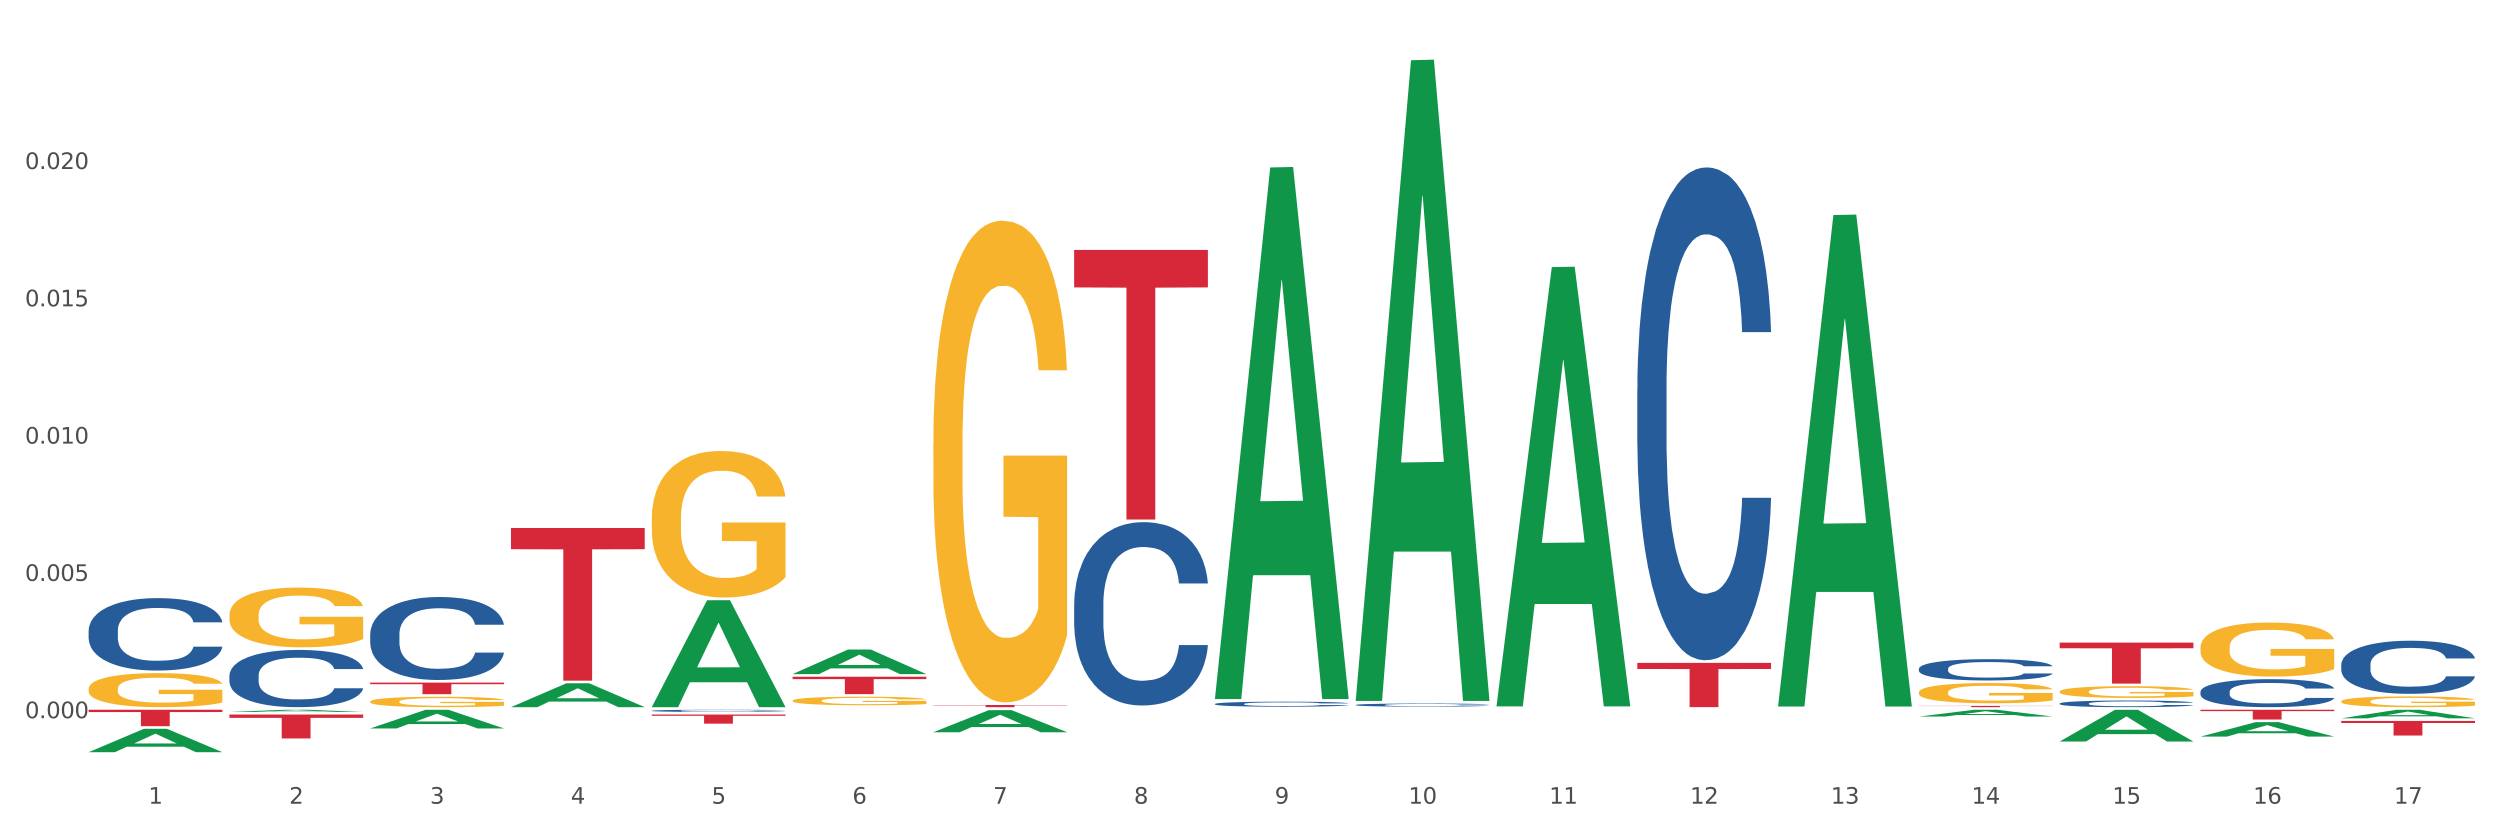 <?xml version="1.0" encoding="utf-8" standalone="no"?>
<!DOCTYPE svg PUBLIC "-//W3C//DTD SVG 1.1//EN"
  "http://www.w3.org/Graphics/SVG/1.1/DTD/svg11.dtd">
<svg xmlns:xlink="http://www.w3.org/1999/xlink" width="1080pt" height="360pt" viewBox="0 0 1080 360" xmlns="http://www.w3.org/2000/svg" version="1.1">
 <rect x="0" y="0" width="1080" height="360" fill="#333333" stroke="none"/>
 <defs>
  <style type="text/css">*{stroke-linejoin: round; stroke-linecap: butt}</style>
 </defs>
 <g id="figure_1">
  <g id="patch_1">
   <path d="M 0 360 
L 1080 360 
L 1080 0 
L 0 0 
z
" style="fill: #ffffff; stroke: #ffffff; stroke-linejoin: miter"/>
  </g>
  <g id="axes_1">
   <g id="matplotlib.axis_1">
    <g id="xtick_1">
     <g id="text_1">
      <!-- 1 -->
      <g style="fill: #4d4d4d" transform="translate(64.119 347.204) scale(0.096 -0.096)">
       <defs>
        <path id="DejaVuSans-31" d="M 794 531 
L 1825 531 
L 1825 4091 
L 703 3866 
L 703 4441 
L 1819 4666 
L 2450 4666 
L 2450 531 
L 3481 531 
L 3481 0 
L 794 0 
L 794 531 
z
" transform="scale(0.016)"/>
       </defs>
       <use xlink:href="#DejaVuSans-31"/>
      </g>
     </g>
    </g>
    <g id="xtick_2">
     <g id="text_2">
      <!-- 2 -->
      <g style="fill: #4d4d4d" transform="translate(124.94 347.204) scale(0.096 -0.096)">
       <defs>
        <path id="DejaVuSans-32" d="M 1228 531 
L 3431 531 
L 3431 0 
L 469 0 
L 469 531 
Q 828 903 1448 1529 
Q 2069 2156 2228 2338 
Q 2531 2678 2651 2914 
Q 2772 3150 2772 3378 
Q 2772 3750 2511 3984 
Q 2250 4219 1831 4219 
Q 1534 4219 1204 4116 
Q 875 4013 500 3803 
L 500 4441 
Q 881 4594 1212 4672 
Q 1544 4750 1819 4750 
Q 2544 4750 2975 4387 
Q 3406 4025 3406 3419 
Q 3406 3131 3298 2873 
Q 3191 2616 2906 2266 
Q 2828 2175 2409 1742 
Q 1991 1309 1228 531 
z
" transform="scale(0.016)"/>
       </defs>
       <use xlink:href="#DejaVuSans-32"/>
      </g>
     </g>
    </g>
    <g id="xtick_3">
     <g id="text_3">
      <!-- 3 -->
      <g style="fill: #4d4d4d" transform="translate(185.761 347.204) scale(0.096 -0.096)">
       <defs>
        <path id="DejaVuSans-33" d="M 2597 2516 
Q 3050 2419 3304 2112 
Q 3559 1806 3559 1356 
Q 3559 666 3084 287 
Q 2609 -91 1734 -91 
Q 1441 -91 1130 -33 
Q 819 25 488 141 
L 488 750 
Q 750 597 1062 519 
Q 1375 441 1716 441 
Q 2309 441 2620 675 
Q 2931 909 2931 1356 
Q 2931 1769 2642 2001 
Q 2353 2234 1838 2234 
L 1294 2234 
L 1294 2753 
L 1863 2753 
Q 2328 2753 2575 2939 
Q 2822 3125 2822 3475 
Q 2822 3834 2567 4026 
Q 2313 4219 1838 4219 
Q 1578 4219 1281 4162 
Q 984 4106 628 3988 
L 628 4550 
Q 988 4650 1302 4700 
Q 1616 4750 1894 4750 
Q 2613 4750 3031 4423 
Q 3450 4097 3450 3541 
Q 3450 3153 3228 2886 
Q 3006 2619 2597 2516 
z
" transform="scale(0.016)"/>
       </defs>
       <use xlink:href="#DejaVuSans-33"/>
      </g>
     </g>
    </g>
    <g id="xtick_4">
     <g id="text_4">
      <!-- 4 -->
      <g style="fill: #4d4d4d" transform="translate(246.582 347.204) scale(0.096 -0.096)">
       <defs>
        <path id="DejaVuSans-34" d="M 2419 4116 
L 825 1625 
L 2419 1625 
L 2419 4116 
z
M 2253 4666 
L 3047 4666 
L 3047 1625 
L 3713 1625 
L 3713 1100 
L 3047 1100 
L 3047 0 
L 2419 0 
L 2419 1100 
L 313 1100 
L 313 1709 
L 2253 4666 
z
" transform="scale(0.016)"/>
       </defs>
       <use xlink:href="#DejaVuSans-34"/>
      </g>
     </g>
    </g>
    <g id="xtick_5">
     <g id="text_5">
      <!-- 5 -->
      <g style="fill: #4d4d4d" transform="translate(307.403 347.204) scale(0.096 -0.096)">
       <defs>
        <path id="DejaVuSans-35" d="M 691 4666 
L 3169 4666 
L 3169 4134 
L 1269 4134 
L 1269 2991 
Q 1406 3038 1543 3061 
Q 1681 3084 1819 3084 
Q 2600 3084 3056 2656 
Q 3513 2228 3513 1497 
Q 3513 744 3044 326 
Q 2575 -91 1722 -91 
Q 1428 -91 1123 -41 
Q 819 9 494 109 
L 494 744 
Q 775 591 1075 516 
Q 1375 441 1709 441 
Q 2250 441 2565 725 
Q 2881 1009 2881 1497 
Q 2881 1984 2565 2268 
Q 2250 2553 1709 2553 
Q 1456 2553 1204 2497 
Q 953 2441 691 2322 
L 691 4666 
z
" transform="scale(0.016)"/>
       </defs>
       <use xlink:href="#DejaVuSans-35"/>
      </g>
     </g>
    </g>
    <g id="xtick_6">
     <g id="text_6">
      <!-- 6 -->
      <g style="fill: #4d4d4d" transform="translate(368.224 347.204) scale(0.096 -0.096)">
       <defs>
        <path id="DejaVuSans-36" d="M 2113 2584 
Q 1688 2584 1439 2293 
Q 1191 2003 1191 1497 
Q 1191 994 1439 701 
Q 1688 409 2113 409 
Q 2538 409 2786 701 
Q 3034 994 3034 1497 
Q 3034 2003 2786 2293 
Q 2538 2584 2113 2584 
z
M 3366 4563 
L 3366 3988 
Q 3128 4100 2886 4159 
Q 2644 4219 2406 4219 
Q 1781 4219 1451 3797 
Q 1122 3375 1075 2522 
Q 1259 2794 1537 2939 
Q 1816 3084 2150 3084 
Q 2853 3084 3261 2657 
Q 3669 2231 3669 1497 
Q 3669 778 3244 343 
Q 2819 -91 2113 -91 
Q 1303 -91 875 529 
Q 447 1150 447 2328 
Q 447 3434 972 4092 
Q 1497 4750 2381 4750 
Q 2619 4750 2861 4703 
Q 3103 4656 3366 4563 
z
" transform="scale(0.016)"/>
       </defs>
       <use xlink:href="#DejaVuSans-36"/>
      </g>
     </g>
    </g>
    <g id="xtick_7">
     <g id="text_7">
      <!-- 7 -->
      <g style="fill: #4d4d4d" transform="translate(429.045 347.204) scale(0.096 -0.096)">
       <defs>
        <path id="DejaVuSans-37" d="M 525 4666 
L 3525 4666 
L 3525 4397 
L 1831 0 
L 1172 0 
L 2766 4134 
L 525 4134 
L 525 4666 
z
" transform="scale(0.016)"/>
       </defs>
       <use xlink:href="#DejaVuSans-37"/>
      </g>
     </g>
    </g>
    <g id="xtick_8">
     <g id="text_8">
      <!-- 8 -->
      <g style="fill: #4d4d4d" transform="translate(489.866 347.204) scale(0.096 -0.096)">
       <defs>
        <path id="DejaVuSans-38" d="M 2034 2216 
Q 1584 2216 1326 1975 
Q 1069 1734 1069 1313 
Q 1069 891 1326 650 
Q 1584 409 2034 409 
Q 2484 409 2743 651 
Q 3003 894 3003 1313 
Q 3003 1734 2745 1975 
Q 2488 2216 2034 2216 
z
M 1403 2484 
Q 997 2584 770 2862 
Q 544 3141 544 3541 
Q 544 4100 942 4425 
Q 1341 4750 2034 4750 
Q 2731 4750 3128 4425 
Q 3525 4100 3525 3541 
Q 3525 3141 3298 2862 
Q 3072 2584 2669 2484 
Q 3125 2378 3379 2068 
Q 3634 1759 3634 1313 
Q 3634 634 3220 271 
Q 2806 -91 2034 -91 
Q 1263 -91 848 271 
Q 434 634 434 1313 
Q 434 1759 690 2068 
Q 947 2378 1403 2484 
z
M 1172 3481 
Q 1172 3119 1398 2916 
Q 1625 2713 2034 2713 
Q 2441 2713 2670 2916 
Q 2900 3119 2900 3481 
Q 2900 3844 2670 4047 
Q 2441 4250 2034 4250 
Q 1625 4250 1398 4047 
Q 1172 3844 1172 3481 
z
" transform="scale(0.016)"/>
       </defs>
       <use xlink:href="#DejaVuSans-38"/>
      </g>
     </g>
    </g>
    <g id="xtick_9">
     <g id="text_9">
      <!-- 9 -->
      <g style="fill: #4d4d4d" transform="translate(550.688 347.204) scale(0.096 -0.096)">
       <defs>
        <path id="DejaVuSans-39" d="M 703 97 
L 703 672 
Q 941 559 1184 500 
Q 1428 441 1663 441 
Q 2288 441 2617 861 
Q 2947 1281 2994 2138 
Q 2813 1869 2534 1725 
Q 2256 1581 1919 1581 
Q 1219 1581 811 2004 
Q 403 2428 403 3163 
Q 403 3881 828 4315 
Q 1253 4750 1959 4750 
Q 2769 4750 3195 4129 
Q 3622 3509 3622 2328 
Q 3622 1225 3098 567 
Q 2575 -91 1691 -91 
Q 1453 -91 1209 -44 
Q 966 3 703 97 
z
M 1959 2075 
Q 2384 2075 2632 2365 
Q 2881 2656 2881 3163 
Q 2881 3666 2632 3958 
Q 2384 4250 1959 4250 
Q 1534 4250 1286 3958 
Q 1038 3666 1038 3163 
Q 1038 2656 1286 2365 
Q 1534 2075 1959 2075 
z
" transform="scale(0.016)"/>
       </defs>
       <use xlink:href="#DejaVuSans-39"/>
      </g>
     </g>
    </g>
    <g id="xtick_10">
     <g id="text_10">
      <!-- 10 -->
      <g style="fill: #4d4d4d" transform="translate(608.455 347.204) scale(0.096 -0.096)">
       <defs>
        <path id="DejaVuSans-30" d="M 2034 4250 
Q 1547 4250 1301 3770 
Q 1056 3291 1056 2328 
Q 1056 1369 1301 889 
Q 1547 409 2034 409 
Q 2525 409 2770 889 
Q 3016 1369 3016 2328 
Q 3016 3291 2770 3770 
Q 2525 4250 2034 4250 
z
M 2034 4750 
Q 2819 4750 3233 4129 
Q 3647 3509 3647 2328 
Q 3647 1150 3233 529 
Q 2819 -91 2034 -91 
Q 1250 -91 836 529 
Q 422 1150 422 2328 
Q 422 3509 836 4129 
Q 1250 4750 2034 4750 
z
" transform="scale(0.016)"/>
       </defs>
       <use xlink:href="#DejaVuSans-31"/>
       <use xlink:href="#DejaVuSans-30" transform="translate(63.623 0)"/>
      </g>
     </g>
    </g>
    <g id="xtick_11">
     <g id="text_11">
      <!-- 11 -->
      <g style="fill: #4d4d4d" transform="translate(669.276 347.204) scale(0.096 -0.096)">
       <use xlink:href="#DejaVuSans-31"/>
       <use xlink:href="#DejaVuSans-31" transform="translate(63.623 0)"/>
      </g>
     </g>
    </g>
    <g id="xtick_12">
     <g id="text_12">
      <!-- 12 -->
      <g style="fill: #4d4d4d" transform="translate(730.097 347.204) scale(0.096 -0.096)">
       <use xlink:href="#DejaVuSans-31"/>
       <use xlink:href="#DejaVuSans-32" transform="translate(63.623 0)"/>
      </g>
     </g>
    </g>
    <g id="xtick_13">
     <g id="text_13">
      <!-- 13 -->
      <g style="fill: #4d4d4d" transform="translate(790.918 347.204) scale(0.096 -0.096)">
       <use xlink:href="#DejaVuSans-31"/>
       <use xlink:href="#DejaVuSans-33" transform="translate(63.623 0)"/>
      </g>
     </g>
    </g>
    <g id="xtick_14">
     <g id="text_14">
      <!-- 14 -->
      <g style="fill: #4d4d4d" transform="translate(851.739 347.204) scale(0.096 -0.096)">
       <use xlink:href="#DejaVuSans-31"/>
       <use xlink:href="#DejaVuSans-34" transform="translate(63.623 0)"/>
      </g>
     </g>
    </g>
    <g id="xtick_15">
     <g id="text_15">
      <!-- 15 -->
      <g style="fill: #4d4d4d" transform="translate(912.56 347.204) scale(0.096 -0.096)">
       <use xlink:href="#DejaVuSans-31"/>
       <use xlink:href="#DejaVuSans-35" transform="translate(63.623 0)"/>
      </g>
     </g>
    </g>
    <g id="xtick_16">
     <g id="text_16">
      <!-- 16 -->
      <g style="fill: #4d4d4d" transform="translate(973.381 347.204) scale(0.096 -0.096)">
       <use xlink:href="#DejaVuSans-31"/>
       <use xlink:href="#DejaVuSans-36" transform="translate(63.623 0)"/>
      </g>
     </g>
    </g>
    <g id="xtick_17">
     <g id="text_17">
      <!-- 17 -->
      <g style="fill: #4d4d4d" transform="translate(1034.202 347.204) scale(0.096 -0.096)">
       <use xlink:href="#DejaVuSans-31"/>
       <use xlink:href="#DejaVuSans-37" transform="translate(63.623 0)"/>
      </g>
     </g>
    </g>
    <g id="xtick_18"/>
    <g id="xtick_19"/>
    <g id="xtick_20"/>
    <g id="xtick_21"/>
    <g id="xtick_22"/>
    <g id="xtick_23"/>
    <g id="xtick_24"/>
    <g id="xtick_25"/>
    <g id="xtick_26"/>
    <g id="xtick_27"/>
    <g id="xtick_28"/>
    <g id="xtick_29"/>
    <g id="xtick_30"/>
    <g id="xtick_31"/>
    <g id="xtick_32"/>
    <g id="xtick_33"/>
   </g>
   <g id="matplotlib.axis_2">
    <g id="ytick_1">
     <g id="text_18">
      <!-- 0.000 -->
      <g style="fill: #4d4d4d" transform="translate(10.8 310.267) scale(0.096 -0.096)">
       <defs>
        <path id="DejaVuSans-2e" d="M 684 794 
L 1344 794 
L 1344 0 
L 684 0 
L 684 794 
z
" transform="scale(0.016)"/>
       </defs>
       <use xlink:href="#DejaVuSans-30"/>
       <use xlink:href="#DejaVuSans-2e" transform="translate(63.623 0)"/>
       <use xlink:href="#DejaVuSans-30" transform="translate(95.41 0)"/>
       <use xlink:href="#DejaVuSans-30" transform="translate(159.033 0)"/>
       <use xlink:href="#DejaVuSans-30" transform="translate(222.656 0)"/>
      </g>
     </g>
    </g>
    <g id="ytick_2">
     <g id="text_19">
      <!-- 0.005 -->
      <g style="fill: #4d4d4d" transform="translate(10.8 250.954) scale(0.096 -0.096)">
       <use xlink:href="#DejaVuSans-30"/>
       <use xlink:href="#DejaVuSans-2e" transform="translate(63.623 0)"/>
       <use xlink:href="#DejaVuSans-30" transform="translate(95.41 0)"/>
       <use xlink:href="#DejaVuSans-30" transform="translate(159.033 0)"/>
       <use xlink:href="#DejaVuSans-35" transform="translate(222.656 0)"/>
      </g>
     </g>
    </g>
    <g id="ytick_3">
     <g id="text_20">
      <!-- 0.010 -->
      <g style="fill: #4d4d4d" transform="translate(10.8 191.642) scale(0.096 -0.096)">
       <use xlink:href="#DejaVuSans-30"/>
       <use xlink:href="#DejaVuSans-2e" transform="translate(63.623 0)"/>
       <use xlink:href="#DejaVuSans-30" transform="translate(95.41 0)"/>
       <use xlink:href="#DejaVuSans-31" transform="translate(159.033 0)"/>
       <use xlink:href="#DejaVuSans-30" transform="translate(222.656 0)"/>
      </g>
     </g>
    </g>
    <g id="ytick_4">
     <g id="text_21">
      <!-- 0.015 -->
      <g style="fill: #4d4d4d" transform="translate(10.8 132.33) scale(0.096 -0.096)">
       <use xlink:href="#DejaVuSans-30"/>
       <use xlink:href="#DejaVuSans-2e" transform="translate(63.623 0)"/>
       <use xlink:href="#DejaVuSans-30" transform="translate(95.41 0)"/>
       <use xlink:href="#DejaVuSans-31" transform="translate(159.033 0)"/>
       <use xlink:href="#DejaVuSans-35" transform="translate(222.656 0)"/>
      </g>
     </g>
    </g>
    <g id="ytick_5">
     <g id="text_22">
      <!-- 0.020 -->
      <g style="fill: #4d4d4d" transform="translate(10.8 73.018) scale(0.096 -0.096)">
       <use xlink:href="#DejaVuSans-30"/>
       <use xlink:href="#DejaVuSans-2e" transform="translate(63.623 0)"/>
       <use xlink:href="#DejaVuSans-30" transform="translate(95.41 0)"/>
       <use xlink:href="#DejaVuSans-32" transform="translate(159.033 0)"/>
       <use xlink:href="#DejaVuSans-30" transform="translate(222.656 0)"/>
      </g>
     </g>
    </g>
    <g id="ytick_6"/>
    <g id="ytick_7"/>
    <g id="ytick_8"/>
    <g id="ytick_9"/>
    <g id="ytick_10"/>
   </g>
   <g id="PolyCollection_1">
    <path d="M 38.283 324.93 
L 38.343 324.921 
L 62.169 314.838 
L 72.058 314.828 
L 96.063 324.95 
L 84.626 324.95 
L 79.444 322.593 
L 54.843 322.593 
L 54.664 322.631 
L 49.66 324.95 
L 38.283 324.95 
L 38.283 324.93 
L 57.94 321.186 
L 76.346 321.177 
L 67.233 316.986 
L 67.113 316.967 
L 66.994 316.995 
L 57.881 321.177 
L 57.94 321.186 
L 38.283 324.93 
z
" clip-path="url(#p4d45c2f1bd)" style="fill: #109648"/>
    <path d="M 99.104 307.553 
L 99.164 307.552 
L 122.99 306.62 
L 132.879 306.619 
L 156.884 307.555 
L 145.447 307.555 
L 140.265 307.337 
L 115.664 307.337 
L 115.485 307.34 
L 110.481 307.555 
L 99.104 307.555 
L 99.104 307.553 
L 118.761 307.207 
L 137.167 307.206 
L 128.054 306.819 
L 127.934 306.817 
L 127.815 306.82 
L 118.702 307.206 
L 118.761 307.207 
L 99.104 307.553 
z
" clip-path="url(#p4d45c2f1bd)" style="fill: #109648"/>
    <path d="M 585.673 302.28 
L 585.732 302.02 
L 609.559 26.02 
L 619.447 25.759 
L 643.453 302.801 
L 632.016 302.801 
L 626.833 238.288 
L 602.232 238.288 
L 602.053 239.328 
L 597.05 302.801 
L 585.673 302.801 
L 585.673 302.28 
L 605.33 199.788 
L 623.736 199.528 
L 614.622 84.81 
L 614.503 84.289 
L 614.384 85.07 
L 605.27 199.528 
L 605.33 199.788 
L 585.673 302.28 
z
" clip-path="url(#p4d45c2f1bd)" style="fill: #109648"/>
    <path d="M 524.851 301.577 
L 524.911 301.361 
L 548.738 72.344 
L 558.626 72.128 
L 582.632 302.008 
L 571.195 302.008 
L 566.012 248.477 
L 541.411 248.477 
L 541.232 249.341 
L 536.229 302.008 
L 524.851 302.008 
L 524.851 301.577 
L 544.509 216.532 
L 562.915 216.316 
L 553.801 121.126 
L 553.682 120.694 
L 553.563 121.342 
L 544.449 216.316 
L 544.509 216.532 
L 524.851 301.577 
z
" clip-path="url(#p4d45c2f1bd)" style="fill: #109648"/>
    <path d="M 646.494 304.793 
L 646.553 304.615 
L 670.38 115.393 
L 680.268 115.215 
L 704.274 305.15 
L 692.837 305.15 
L 687.654 260.921 
L 663.053 260.921 
L 662.875 261.634 
L 657.871 305.15 
L 646.494 305.15 
L 646.494 304.793 
L 666.151 234.526 
L 684.557 234.348 
L 675.443 155.699 
L 675.324 155.342 
L 675.205 155.877 
L 666.091 234.348 
L 666.151 234.526 
L 646.494 304.793 
z
" clip-path="url(#p4d45c2f1bd)" style="fill: #109648"/>
    <path d="M 768.136 304.818 
L 768.195 304.619 
L 792.022 92.894 
L 801.91 92.694 
L 825.916 305.217 
L 814.479 305.217 
L 809.297 255.728 
L 784.695 255.728 
L 784.517 256.527 
L 779.513 305.217 
L 768.136 305.217 
L 768.136 304.818 
L 787.793 226.195 
L 806.199 225.995 
L 797.085 137.993 
L 796.966 137.593 
L 796.847 138.192 
L 787.733 225.995 
L 787.793 226.195 
L 768.136 304.818 
z
" clip-path="url(#p4d45c2f1bd)" style="fill: #109648"/>
    <path d="M 889.778 320.316 
L 889.837 320.303 
L 913.664 306.632 
L 923.552 306.619 
L 947.558 320.341 
L 936.121 320.341 
L 930.939 317.146 
L 906.337 317.146 
L 906.159 317.198 
L 901.155 320.341 
L 889.778 320.341 
L 889.778 320.316 
L 909.435 315.239 
L 927.841 315.226 
L 918.727 309.544 
L 918.608 309.518 
L 918.489 309.557 
L 909.375 315.226 
L 909.435 315.239 
L 889.778 320.316 
z
" clip-path="url(#p4d45c2f1bd)" style="fill: #109648"/>
    <path d="M 828.957 309.543 
L 829.016 309.54 
L 852.843 306.622 
L 862.731 306.619 
L 886.737 309.548 
L 875.3 309.548 
L 870.118 308.866 
L 845.516 308.866 
L 845.338 308.877 
L 840.334 309.548 
L 828.957 309.548 
L 828.957 309.543 
L 848.614 308.459 
L 867.02 308.456 
L 857.906 307.244 
L 857.787 307.238 
L 857.668 307.246 
L 848.554 308.456 
L 848.614 308.459 
L 828.957 309.543 
z
" clip-path="url(#p4d45c2f1bd)" style="fill: #109648"/>
    <path d="M 950.599 318.212 
L 950.658 318.206 
L 974.485 311.953 
L 984.373 311.947 
L 1008.379 318.224 
L 996.942 318.224 
L 991.76 316.762 
L 967.159 316.762 
L 966.98 316.786 
L 961.976 318.224 
L 950.599 318.224 
L 950.599 318.212 
L 970.256 315.89 
L 988.662 315.884 
L 979.549 313.285 
L 979.429 313.273 
L 979.31 313.291 
L 970.196 315.884 
L 970.256 315.89 
L 950.599 318.212 
z
" clip-path="url(#p4d45c2f1bd)" style="fill: #109648"/>
    <path d="M 1011.42 310.315 
L 1011.48 310.312 
L 1035.306 306.623 
L 1045.194 306.619 
L 1069.2 310.322 
L 1057.763 310.322 
L 1052.581 309.46 
L 1027.98 309.46 
L 1027.801 309.474 
L 1022.797 310.322 
L 1011.42 310.322 
L 1011.42 310.315 
L 1031.077 308.945 
L 1049.483 308.942 
L 1040.37 307.409 
L 1040.25 307.402 
L 1040.131 307.412 
L 1031.018 308.942 
L 1031.077 308.945 
L 1011.42 310.315 
z
" clip-path="url(#p4d45c2f1bd)" style="fill: #109648"/>
    <path d="M 159.925 314.67 
L 159.985 314.663 
L 183.811 306.627 
L 193.7 306.619 
L 217.705 314.686 
L 206.268 314.686 
L 201.086 312.807 
L 176.485 312.807 
L 176.306 312.838 
L 171.302 314.686 
L 159.925 314.686 
L 159.925 314.67 
L 179.582 311.686 
L 197.988 311.679 
L 188.875 308.339 
L 188.756 308.324 
L 188.636 308.346 
L 179.523 311.679 
L 179.582 311.686 
L 159.925 314.67 
z
" clip-path="url(#p4d45c2f1bd)" style="fill: #109648"/>
    <path d="M 281.567 305.409 
L 281.627 305.366 
L 305.454 259.313 
L 315.342 259.27 
L 339.347 305.496 
L 327.91 305.496 
L 322.728 294.732 
L 298.127 294.732 
L 297.948 294.905 
L 292.945 305.496 
L 281.567 305.496 
L 281.567 305.409 
L 301.224 288.308 
L 319.631 288.264 
L 310.517 269.123 
L 310.398 269.036 
L 310.279 269.166 
L 301.165 288.264 
L 301.224 288.308 
L 281.567 305.409 
z
" clip-path="url(#p4d45c2f1bd)" style="fill: #109648"/>
    <path d="M 220.746 305.477 
L 220.806 305.467 
L 244.633 295.184 
L 254.521 295.175 
L 278.526 305.496 
L 267.089 305.496 
L 261.907 303.093 
L 237.306 303.093 
L 237.127 303.131 
L 232.123 305.496 
L 220.746 305.496 
L 220.746 305.477 
L 240.403 301.658 
L 258.81 301.648 
L 249.696 297.375 
L 249.577 297.355 
L 249.457 297.384 
L 240.344 301.648 
L 240.403 301.658 
L 220.746 305.477 
z
" clip-path="url(#p4d45c2f1bd)" style="fill: #109648"/>
    <path d="M 403.209 191.498 
L 403.278 191.308 
L 403.278 184.465 
L 403.414 178.574 
L 404.096 164.319 
L 405.119 152.535 
L 405.87 146.263 
L 406.62 141.131 
L 407.507 135.999 
L 408.599 130.678 
L 410.577 122.885 
L 411.805 118.894 
L 413.306 114.712 
L 416.034 108.63 
L 418.013 105.209 
L 420.059 102.358 
L 423.402 98.937 
L 425.585 97.417 
L 427.904 96.276 
L 430.701 95.516 
L 432.816 95.326 
L 437.454 95.896 
L 441.411 97.607 
L 443.321 98.937 
L 445.777 101.218 
L 447.073 102.738 
L 449.188 105.779 
L 451.371 109.771 
L 452.872 113.192 
L 455.123 119.654 
L 456.828 126.116 
L 458.397 134.099 
L 459.216 139.611 
L 459.83 144.742 
L 460.375 150.634 
L 460.921 159.947 
L 448.642 159.947 
L 448.165 153.295 
L 447.414 147.023 
L 446.323 140.941 
L 445.368 137.14 
L 443.73 132.388 
L 442.23 129.347 
L 440.661 127.066 
L 438.751 125.166 
L 437.25 124.215 
L 435.135 123.455 
L 430.974 123.645 
L 428.177 125.166 
L 426.267 127.066 
L 425.039 128.777 
L 423.947 130.678 
L 422.72 133.339 
L 421.287 137.33 
L 420.264 140.941 
L 419.24 145.503 
L 418.422 150.064 
L 417.671 155.386 
L 417.057 161.088 
L 416.58 166.98 
L 416.171 174.202 
L 415.83 186.176 
L 415.83 212.215 
L 415.966 218.107 
L 416.307 225.899 
L 416.716 231.791 
L 417.399 238.824 
L 418.013 243.575 
L 419.172 250.417 
L 420.468 256.119 
L 421.492 259.73 
L 422.515 262.771 
L 424.289 266.953 
L 426.267 270.374 
L 427.972 272.465 
L 430.292 274.365 
L 431.861 275.126 
L 433.225 275.506 
L 436.568 275.506 
L 438.955 274.935 
L 441.616 273.605 
L 443.662 271.894 
L 445.368 269.804 
L 447.278 266.383 
L 448.506 263.152 
L 448.506 223.428 
L 433.498 223.238 
L 433.498 196.82 
L 460.989 196.82 
L 460.989 274.365 
L 459.83 278.357 
L 458.534 281.968 
L 457.169 285.199 
L 455.123 289.19 
L 452.667 292.991 
L 450.484 295.652 
L 448.165 297.933 
L 445.436 300.024 
L 441.889 301.924 
L 439.706 302.685 
L 436.977 303.255 
L 433.771 303.445 
L 430.974 303.065 
L 428.245 302.115 
L 425.38 300.404 
L 422.583 297.933 
L 420.468 295.462 
L 418.354 292.421 
L 416.102 288.43 
L 414.329 284.629 
L 412.964 281.208 
L 411.464 276.836 
L 409.826 271.134 
L 408.599 266.003 
L 407.507 260.681 
L 406.347 253.838 
L 405.529 247.947 
L 404.71 240.534 
L 404.233 235.022 
L 403.687 226.469 
L 403.278 214.495 
L 403.209 191.498 
z
" clip-path="url(#p4d45c2f1bd)" style="fill: #f7b32b"/>
    <path d="M 281.567 224.091 
L 281.635 224.034 
L 281.635 221.952 
L 281.772 220.16 
L 282.454 215.823 
L 283.477 212.239 
L 284.228 210.331 
L 284.978 208.77 
L 285.865 207.209 
L 286.956 205.59 
L 288.935 203.219 
L 290.163 202.005 
L 291.663 200.733 
L 294.392 198.883 
L 296.37 197.842 
L 298.417 196.975 
L 301.76 195.934 
L 303.943 195.471 
L 306.262 195.125 
L 309.059 194.893 
L 311.174 194.835 
L 315.812 195.009 
L 319.769 195.529 
L 321.679 195.934 
L 324.135 196.628 
L 325.431 197.09 
L 327.546 198.015 
L 329.729 199.23 
L 331.229 200.27 
L 333.481 202.236 
L 335.186 204.202 
L 336.755 206.63 
L 337.574 208.307 
L 338.188 209.868 
L 338.733 211.661 
L 339.279 214.494 
L 327 214.494 
L 326.522 212.47 
L 325.772 210.562 
L 324.681 208.712 
L 323.726 207.555 
L 322.088 206.11 
L 320.588 205.185 
L 319.019 204.491 
L 317.108 203.913 
L 315.608 203.624 
L 313.493 203.393 
L 309.332 203.45 
L 306.535 203.913 
L 304.625 204.491 
L 303.397 205.011 
L 302.305 205.59 
L 301.077 206.399 
L 299.645 207.613 
L 298.622 208.712 
L 297.598 210.099 
L 296.78 211.487 
L 296.029 213.106 
L 295.415 214.841 
L 294.938 216.633 
L 294.529 218.83 
L 294.187 222.473 
L 294.187 230.394 
L 294.324 232.186 
L 294.665 234.557 
L 295.074 236.349 
L 295.756 238.488 
L 296.37 239.934 
L 297.53 242.015 
L 298.826 243.75 
L 299.849 244.848 
L 300.873 245.773 
L 302.646 247.045 
L 304.625 248.086 
L 306.33 248.722 
L 308.649 249.3 
L 310.218 249.532 
L 311.583 249.647 
L 314.925 249.647 
L 317.313 249.474 
L 319.974 249.069 
L 322.02 248.549 
L 323.726 247.913 
L 325.636 246.872 
L 326.863 245.889 
L 326.863 233.805 
L 311.856 233.747 
L 311.856 225.71 
L 339.347 225.71 
L 339.347 249.3 
L 338.188 250.514 
L 336.891 251.613 
L 335.527 252.596 
L 333.481 253.81 
L 331.025 254.966 
L 328.842 255.776 
L 326.522 256.47 
L 323.794 257.106 
L 320.246 257.684 
L 318.063 257.915 
L 315.335 258.089 
L 312.129 258.146 
L 309.332 258.031 
L 306.603 257.742 
L 303.738 257.221 
L 300.941 256.47 
L 298.826 255.718 
L 296.711 254.793 
L 294.46 253.579 
L 292.687 252.422 
L 291.322 251.382 
L 289.822 250.052 
L 288.184 248.317 
L 286.956 246.756 
L 285.865 245.137 
L 284.705 243.056 
L 283.887 241.264 
L 283.068 239.009 
L 282.591 237.332 
L 282.045 234.73 
L 281.635 231.087 
L 281.567 224.091 
z
" clip-path="url(#p4d45c2f1bd)" style="fill: #f7b32b"/>
    <path d="M 159.925 303.083 
L 159.993 303.079 
L 159.993 302.932 
L 160.13 302.805 
L 160.812 302.498 
L 161.835 302.244 
L 162.586 302.109 
L 163.336 301.998 
L 164.223 301.887 
L 165.314 301.773 
L 167.293 301.605 
L 168.52 301.519 
L 170.021 301.429 
L 172.75 301.298 
L 174.728 301.224 
L 176.775 301.162 
L 180.117 301.089 
L 182.3 301.056 
L 184.62 301.031 
L 187.417 301.015 
L 189.531 301.011 
L 194.17 301.023 
L 198.127 301.06 
L 200.037 301.089 
L 202.493 301.138 
L 203.789 301.171 
L 205.904 301.236 
L 208.087 301.322 
L 209.587 301.396 
L 211.838 301.535 
L 213.544 301.674 
L 215.113 301.846 
L 215.931 301.965 
L 216.545 302.076 
L 217.091 302.203 
L 217.637 302.404 
L 205.358 302.404 
L 204.88 302.26 
L 204.13 302.125 
L 203.038 301.994 
L 202.083 301.912 
L 200.446 301.81 
L 198.945 301.744 
L 197.376 301.695 
L 195.466 301.654 
L 193.966 301.633 
L 191.851 301.617 
L 187.69 301.621 
L 184.893 301.654 
L 182.983 301.695 
L 181.755 301.732 
L 180.663 301.773 
L 179.435 301.83 
L 178.003 301.916 
L 176.979 301.994 
L 175.956 302.092 
L 175.138 302.191 
L 174.387 302.305 
L 173.773 302.428 
L 173.296 302.555 
L 172.886 302.711 
L 172.545 302.969 
L 172.545 303.53 
L 172.682 303.657 
L 173.023 303.825 
L 173.432 303.952 
L 174.114 304.103 
L 174.728 304.206 
L 175.888 304.353 
L 177.184 304.476 
L 178.207 304.554 
L 179.231 304.619 
L 181.004 304.71 
L 182.983 304.783 
L 184.688 304.828 
L 187.007 304.869 
L 188.576 304.886 
L 189.941 304.894 
L 193.283 304.894 
L 195.671 304.882 
L 198.331 304.853 
L 200.378 304.816 
L 202.083 304.771 
L 203.993 304.697 
L 205.221 304.628 
L 205.221 303.772 
L 190.214 303.767 
L 190.214 303.198 
L 217.705 303.198 
L 217.705 304.869 
L 216.545 304.955 
L 215.249 305.033 
L 213.885 305.103 
L 211.838 305.189 
L 209.383 305.271 
L 207.2 305.328 
L 204.88 305.377 
L 202.152 305.422 
L 198.604 305.463 
L 196.421 305.48 
L 193.693 305.492 
L 190.486 305.496 
L 187.69 305.488 
L 184.961 305.467 
L 182.096 305.43 
L 179.299 305.377 
L 177.184 305.324 
L 175.069 305.258 
L 172.818 305.172 
L 171.045 305.091 
L 169.68 305.017 
L 168.179 304.923 
L 166.542 304.8 
L 165.314 304.689 
L 164.223 304.574 
L 163.063 304.427 
L 162.245 304.3 
L 161.426 304.14 
L 160.948 304.021 
L 160.403 303.837 
L 159.993 303.579 
L 159.925 303.083 
z
" clip-path="url(#p4d45c2f1bd)" style="fill: #f7b32b"/>
    <path d="M 707.315 167.988 
L 707.383 167.793 
L 707.383 162.349 
L 707.588 154.961 
L 708.339 141.35 
L 709.295 131.045 
L 710.934 118.991 
L 711.822 113.935 
L 712.983 108.297 
L 715.374 99.159 
L 718.106 91.381 
L 720.018 87.104 
L 721.452 84.382 
L 724.662 79.521 
L 726.506 77.382 
L 728.419 75.632 
L 730.058 74.466 
L 732.79 73.105 
L 734.975 72.521 
L 737.502 72.327 
L 739.62 72.521 
L 742.42 73.299 
L 746.518 75.632 
L 748.089 76.993 
L 750.206 79.327 
L 752.391 82.438 
L 754.167 85.548 
L 756.216 90.02 
L 758.333 95.853 
L 760.382 103.242 
L 761.816 110.047 
L 762.977 117.241 
L 764.002 125.99 
L 764.753 135.517 
L 765.095 143.489 
L 752.596 143.489 
L 752.255 136.295 
L 751.572 128.518 
L 750.889 123.268 
L 750.137 118.991 
L 748.976 114.13 
L 747.952 111.019 
L 746.244 107.325 
L 744.674 104.992 
L 743.376 103.631 
L 741.805 102.464 
L 738.459 101.297 
L 736.068 101.297 
L 734.566 101.686 
L 732.721 102.658 
L 731.151 104.019 
L 729.307 106.353 
L 727.872 108.88 
L 726.438 112.186 
L 725.619 114.519 
L 724.389 118.796 
L 723.57 122.296 
L 722.477 128.323 
L 721.862 132.601 
L 720.769 143.684 
L 720.291 151.85 
L 720.086 157.488 
L 719.95 163.71 
L 719.95 194.041 
L 720.36 207.652 
L 720.701 213.485 
L 721.247 220.095 
L 722.272 228.65 
L 723.774 237.011 
L 725.345 243.038 
L 726.643 246.732 
L 727.872 249.454 
L 729.102 251.593 
L 730.604 253.538 
L 731.834 254.704 
L 733.678 255.871 
L 735.863 256.454 
L 737.571 256.454 
L 741.054 255.482 
L 742.625 254.51 
L 744.127 253.149 
L 745.766 251.01 
L 747.064 248.677 
L 747.815 246.927 
L 749.045 243.233 
L 750.001 239.344 
L 750.82 234.872 
L 751.367 230.983 
L 751.981 225.151 
L 752.46 218.54 
L 752.596 215.04 
L 765.095 215.04 
L 764.821 222.04 
L 764.343 228.845 
L 763.387 237.983 
L 762.636 243.233 
L 761.475 249.649 
L 760.246 255.093 
L 758.538 261.12 
L 756.967 265.592 
L 755.328 269.481 
L 753.552 272.981 
L 750.342 277.842 
L 749.181 279.203 
L 746.723 281.536 
L 744.81 282.897 
L 742.01 284.258 
L 739.141 285.036 
L 736.136 285.23 
L 733.473 284.841 
L 730.536 283.674 
L 728.692 282.508 
L 726.643 280.758 
L 724.253 278.036 
L 721.999 274.731 
L 719.881 270.842 
L 717.901 266.37 
L 716.057 261.315 
L 713.666 252.954 
L 711.891 244.788 
L 710.593 237.205 
L 709.705 230.789 
L 708.817 222.623 
L 708.339 216.984 
L 707.588 203.374 
L 707.315 190.736 
L 707.315 167.988 
z
" clip-path="url(#p4d45c2f1bd)" style="fill: #255c99"/>
    <path d="M 585.673 304.526 
L 585.741 304.525 
L 585.741 304.49 
L 585.946 304.444 
L 586.697 304.358 
L 587.653 304.293 
L 589.292 304.218 
L 590.18 304.186 
L 591.341 304.15 
L 593.732 304.093 
L 596.464 304.044 
L 598.376 304.017 
L 599.81 304 
L 603.02 303.969 
L 604.864 303.956 
L 606.777 303.945 
L 608.416 303.938 
L 611.148 303.929 
L 613.333 303.925 
L 615.86 303.924 
L 617.977 303.925 
L 620.778 303.93 
L 624.876 303.945 
L 626.446 303.954 
L 628.564 303.968 
L 630.749 303.988 
L 632.525 304.007 
L 634.574 304.035 
L 636.691 304.072 
L 638.74 304.119 
L 640.174 304.161 
L 641.335 304.207 
L 642.36 304.262 
L 643.111 304.322 
L 643.453 304.372 
L 630.954 304.372 
L 630.613 304.326 
L 629.93 304.278 
L 629.247 304.245 
L 628.495 304.218 
L 627.334 304.187 
L 626.31 304.168 
L 624.602 304.144 
L 623.031 304.13 
L 621.734 304.121 
L 620.163 304.114 
L 616.816 304.106 
L 614.426 304.106 
L 612.923 304.109 
L 611.079 304.115 
L 609.509 304.123 
L 607.664 304.138 
L 606.23 304.154 
L 604.796 304.175 
L 603.976 304.19 
L 602.747 304.216 
L 601.927 304.238 
L 600.835 304.276 
L 600.22 304.303 
L 599.127 304.373 
L 598.649 304.424 
L 598.444 304.46 
L 598.308 304.499 
L 598.308 304.69 
L 598.717 304.775 
L 599.059 304.812 
L 599.605 304.854 
L 600.63 304.907 
L 602.132 304.96 
L 603.703 304.998 
L 605.001 305.021 
L 606.23 305.038 
L 607.46 305.052 
L 608.962 305.064 
L 610.191 305.071 
L 612.036 305.079 
L 614.221 305.082 
L 615.929 305.082 
L 619.412 305.076 
L 620.983 305.07 
L 622.485 305.061 
L 624.124 305.048 
L 625.422 305.033 
L 626.173 305.022 
L 627.403 304.999 
L 628.359 304.975 
L 629.178 304.946 
L 629.725 304.922 
L 630.339 304.885 
L 630.817 304.844 
L 630.954 304.822 
L 643.453 304.822 
L 643.179 304.866 
L 642.701 304.909 
L 641.745 304.966 
L 640.994 304.999 
L 639.833 305.039 
L 638.603 305.074 
L 636.896 305.112 
L 635.325 305.14 
L 633.686 305.164 
L 631.91 305.186 
L 628.7 305.217 
L 627.539 305.225 
L 625.08 305.24 
L 623.168 305.248 
L 620.368 305.257 
L 617.499 305.262 
L 614.494 305.263 
L 611.831 305.261 
L 608.894 305.253 
L 607.05 305.246 
L 605.001 305.235 
L 602.61 305.218 
L 600.357 305.197 
L 598.239 305.173 
L 596.259 305.145 
L 594.415 305.113 
L 592.024 305.06 
L 590.249 305.009 
L 588.951 304.961 
L 588.063 304.921 
L 587.175 304.869 
L 586.697 304.834 
L 585.946 304.748 
L 585.673 304.669 
L 585.673 304.526 
z
" clip-path="url(#p4d45c2f1bd)" style="fill: #255c99"/>
    <path d="M 889.778 303.914 
L 889.846 303.912 
L 889.846 303.838 
L 890.051 303.738 
L 890.802 303.555 
L 891.759 303.416 
L 893.398 303.253 
L 894.286 303.185 
L 895.447 303.109 
L 897.837 302.985 
L 900.569 302.881 
L 902.481 302.823 
L 903.916 302.786 
L 907.126 302.721 
L 908.97 302.692 
L 910.882 302.668 
L 912.521 302.652 
L 915.253 302.634 
L 917.439 302.626 
L 919.966 302.623 
L 922.083 302.626 
L 924.883 302.637 
L 928.981 302.668 
L 930.552 302.686 
L 932.669 302.718 
L 934.854 302.76 
L 936.63 302.802 
L 938.679 302.862 
L 940.796 302.941 
L 942.845 303.041 
L 944.28 303.132 
L 945.441 303.229 
L 946.465 303.347 
L 947.216 303.476 
L 947.558 303.584 
L 935.059 303.584 
L 934.718 303.487 
L 934.035 303.382 
L 933.352 303.311 
L 932.601 303.253 
L 931.44 303.187 
L 930.415 303.145 
L 928.708 303.096 
L 927.137 303.064 
L 925.839 303.046 
L 924.268 303.03 
L 920.922 303.014 
L 918.531 303.014 
L 917.029 303.02 
L 915.185 303.033 
L 913.614 303.051 
L 911.77 303.083 
L 910.336 303.117 
L 908.901 303.161 
L 908.082 303.193 
L 906.852 303.25 
L 906.033 303.298 
L 904.94 303.379 
L 904.325 303.437 
L 903.233 303.586 
L 902.754 303.696 
L 902.55 303.772 
L 902.413 303.856 
L 902.413 304.266 
L 902.823 304.449 
L 903.164 304.528 
L 903.711 304.617 
L 904.735 304.733 
L 906.238 304.845 
L 907.809 304.927 
L 909.106 304.977 
L 910.336 305.013 
L 911.565 305.042 
L 913.067 305.068 
L 914.297 305.084 
L 916.141 305.1 
L 918.326 305.108 
L 920.034 305.108 
L 923.517 305.095 
L 925.088 305.082 
L 926.59 305.063 
L 928.23 305.034 
L 929.527 305.003 
L 930.279 304.979 
L 931.508 304.929 
L 932.464 304.877 
L 933.284 304.817 
L 933.83 304.764 
L 934.445 304.685 
L 934.923 304.596 
L 935.059 304.549 
L 947.558 304.549 
L 947.285 304.643 
L 946.807 304.735 
L 945.85 304.859 
L 945.099 304.929 
L 943.938 305.016 
L 942.709 305.089 
L 941.001 305.171 
L 939.43 305.231 
L 937.791 305.284 
L 936.016 305.331 
L 932.806 305.396 
L 931.644 305.415 
L 929.186 305.446 
L 927.273 305.465 
L 924.473 305.483 
L 921.605 305.493 
L 918.6 305.496 
L 915.936 305.491 
L 912.999 305.475 
L 911.155 305.459 
L 909.106 305.436 
L 906.716 305.399 
L 904.462 305.354 
L 902.345 305.302 
L 900.364 305.242 
L 898.52 305.173 
L 896.13 305.061 
L 894.354 304.95 
L 893.056 304.848 
L 892.168 304.761 
L 891.28 304.651 
L 890.802 304.575 
L 890.051 304.392 
L 889.778 304.221 
L 889.778 303.914 
z
" clip-path="url(#p4d45c2f1bd)" style="fill: #255c99"/>
    <path d="M 828.957 288.896 
L 829.025 288.887 
L 829.025 288.652 
L 829.23 288.333 
L 829.981 287.745 
L 830.937 287.3 
L 832.577 286.78 
L 833.464 286.562 
L 834.626 286.318 
L 837.016 285.924 
L 839.748 285.588 
L 841.66 285.403 
L 843.094 285.285 
L 846.304 285.076 
L 848.149 284.983 
L 850.061 284.908 
L 851.7 284.857 
L 854.432 284.799 
L 856.617 284.773 
L 859.144 284.765 
L 861.262 284.773 
L 864.062 284.807 
L 868.16 284.908 
L 869.731 284.966 
L 871.848 285.067 
L 874.033 285.202 
L 875.809 285.336 
L 877.858 285.529 
L 879.975 285.781 
L 882.024 286.1 
L 883.459 286.394 
L 884.62 286.704 
L 885.644 287.082 
L 886.395 287.493 
L 886.737 287.838 
L 874.238 287.838 
L 873.897 287.527 
L 873.214 287.191 
L 872.531 286.965 
L 871.78 286.78 
L 870.619 286.57 
L 869.594 286.436 
L 867.887 286.276 
L 866.316 286.175 
L 865.018 286.117 
L 863.447 286.066 
L 860.101 286.016 
L 857.71 286.016 
L 856.208 286.033 
L 854.364 286.075 
L 852.793 286.133 
L 850.949 286.234 
L 849.514 286.343 
L 848.08 286.486 
L 847.261 286.587 
L 846.031 286.771 
L 845.212 286.923 
L 844.119 287.183 
L 843.504 287.368 
L 842.411 287.846 
L 841.933 288.199 
L 841.729 288.442 
L 841.592 288.711 
L 841.592 290.021 
L 842.002 290.608 
L 842.343 290.86 
L 842.89 291.146 
L 843.914 291.515 
L 845.417 291.876 
L 846.987 292.136 
L 848.285 292.296 
L 849.514 292.413 
L 850.744 292.506 
L 852.246 292.59 
L 853.476 292.64 
L 855.32 292.69 
L 857.505 292.715 
L 859.213 292.715 
L 862.696 292.673 
L 864.267 292.632 
L 865.769 292.573 
L 867.409 292.48 
L 868.706 292.38 
L 869.457 292.304 
L 870.687 292.145 
L 871.643 291.977 
L 872.463 291.784 
L 873.009 291.616 
L 873.624 291.364 
L 874.102 291.078 
L 874.238 290.927 
L 886.737 290.927 
L 886.464 291.229 
L 885.986 291.523 
L 885.029 291.918 
L 884.278 292.145 
L 883.117 292.422 
L 881.888 292.657 
L 880.18 292.917 
L 878.609 293.11 
L 876.97 293.278 
L 875.194 293.429 
L 871.984 293.639 
L 870.823 293.698 
L 868.365 293.798 
L 866.452 293.857 
L 863.652 293.916 
L 860.784 293.95 
L 857.779 293.958 
L 855.115 293.941 
L 852.178 293.891 
L 850.334 293.84 
L 848.285 293.765 
L 845.895 293.647 
L 843.641 293.505 
L 841.524 293.337 
L 839.543 293.144 
L 837.699 292.925 
L 835.309 292.564 
L 833.533 292.212 
L 832.235 291.884 
L 831.347 291.607 
L 830.459 291.255 
L 829.981 291.011 
L 829.23 290.423 
L 828.957 289.878 
L 828.957 288.896 
z
" clip-path="url(#p4d45c2f1bd)" style="fill: #255c99"/>
    <path d="M 950.599 298.837 
L 950.667 298.826 
L 950.667 298.516 
L 950.872 298.097 
L 951.623 297.324 
L 952.58 296.738 
L 954.219 296.054 
L 955.107 295.767 
L 956.268 295.446 
L 958.658 294.927 
L 961.39 294.485 
L 963.302 294.243 
L 964.737 294.088 
L 967.947 293.812 
L 969.791 293.69 
L 971.703 293.591 
L 973.342 293.525 
L 976.074 293.447 
L 978.26 293.414 
L 980.787 293.403 
L 982.904 293.414 
L 985.704 293.458 
L 989.802 293.591 
L 991.373 293.668 
L 993.49 293.801 
L 995.676 293.977 
L 997.451 294.154 
L 999.5 294.408 
L 1001.617 294.739 
L 1003.666 295.159 
L 1005.101 295.546 
L 1006.262 295.954 
L 1007.286 296.451 
L 1008.037 296.992 
L 1008.379 297.445 
L 995.88 297.445 
L 995.539 297.037 
L 994.856 296.595 
L 994.173 296.297 
L 993.422 296.054 
L 992.261 295.778 
L 991.236 295.601 
L 989.529 295.391 
L 987.958 295.259 
L 986.66 295.181 
L 985.089 295.115 
L 981.743 295.049 
L 979.352 295.049 
L 977.85 295.071 
L 976.006 295.126 
L 974.435 295.203 
L 972.591 295.336 
L 971.157 295.479 
L 969.722 295.667 
L 968.903 295.8 
L 967.673 296.043 
L 966.854 296.241 
L 965.761 296.584 
L 965.146 296.827 
L 964.054 297.456 
L 963.576 297.92 
L 963.371 298.24 
L 963.234 298.594 
L 963.234 300.317 
L 963.644 301.09 
L 963.985 301.421 
L 964.532 301.796 
L 965.556 302.282 
L 967.059 302.757 
L 968.63 303.1 
L 969.927 303.309 
L 971.157 303.464 
L 972.386 303.585 
L 973.889 303.696 
L 975.118 303.762 
L 976.962 303.828 
L 979.147 303.862 
L 980.855 303.862 
L 984.338 303.806 
L 985.909 303.751 
L 987.411 303.674 
L 989.051 303.552 
L 990.348 303.42 
L 991.1 303.32 
L 992.329 303.111 
L 993.285 302.89 
L 994.105 302.636 
L 994.651 302.415 
L 995.266 302.084 
L 995.744 301.708 
L 995.88 301.509 
L 1008.379 301.509 
L 1008.106 301.907 
L 1007.628 302.293 
L 1006.671 302.812 
L 1005.92 303.111 
L 1004.759 303.475 
L 1003.53 303.784 
L 1001.822 304.127 
L 1000.251 304.381 
L 998.612 304.601 
L 996.837 304.8 
L 993.627 305.076 
L 992.466 305.154 
L 990.007 305.286 
L 988.094 305.363 
L 985.294 305.441 
L 982.426 305.485 
L 979.421 305.496 
L 976.757 305.474 
L 973.82 305.408 
L 971.976 305.341 
L 969.927 305.242 
L 967.537 305.087 
L 965.283 304.9 
L 963.166 304.679 
L 961.185 304.425 
L 959.341 304.138 
L 956.951 303.663 
L 955.175 303.199 
L 953.877 302.768 
L 952.989 302.404 
L 952.101 301.94 
L 951.623 301.62 
L 950.872 300.847 
L 950.599 300.129 
L 950.599 298.837 
z
" clip-path="url(#p4d45c2f1bd)" style="fill: #255c99"/>
    <path d="M 1011.42 287.1 
L 1011.488 287.079 
L 1011.488 286.492 
L 1011.693 285.696 
L 1012.444 284.229 
L 1013.401 283.119 
L 1015.04 281.82 
L 1015.928 281.275 
L 1017.089 280.668 
L 1019.479 279.683 
L 1022.211 278.845 
L 1024.123 278.384 
L 1025.558 278.091 
L 1028.768 277.567 
L 1030.612 277.336 
L 1032.524 277.148 
L 1034.163 277.022 
L 1036.895 276.875 
L 1039.081 276.812 
L 1041.608 276.792 
L 1043.725 276.812 
L 1046.525 276.896 
L 1050.623 277.148 
L 1052.194 277.294 
L 1054.311 277.546 
L 1056.497 277.881 
L 1058.272 278.216 
L 1060.321 278.698 
L 1062.439 279.327 
L 1064.487 280.123 
L 1065.922 280.856 
L 1067.083 281.631 
L 1068.107 282.574 
L 1068.859 283.601 
L 1069.2 284.46 
L 1056.701 284.46 
L 1056.36 283.685 
L 1055.677 282.846 
L 1054.994 282.281 
L 1054.243 281.82 
L 1053.082 281.296 
L 1052.057 280.961 
L 1050.35 280.563 
L 1048.779 280.311 
L 1047.481 280.165 
L 1045.91 280.039 
L 1042.564 279.913 
L 1040.173 279.913 
L 1038.671 279.955 
L 1036.827 280.06 
L 1035.256 280.207 
L 1033.412 280.458 
L 1031.978 280.73 
L 1030.543 281.087 
L 1029.724 281.338 
L 1028.494 281.799 
L 1027.675 282.176 
L 1026.582 282.826 
L 1025.967 283.286 
L 1024.875 284.481 
L 1024.397 285.361 
L 1024.192 285.968 
L 1024.055 286.639 
L 1024.055 289.907 
L 1024.465 291.374 
L 1024.806 292.002 
L 1025.353 292.715 
L 1026.377 293.636 
L 1027.88 294.537 
L 1029.451 295.187 
L 1030.748 295.585 
L 1031.978 295.878 
L 1033.207 296.109 
L 1034.71 296.318 
L 1035.939 296.444 
L 1037.783 296.57 
L 1039.969 296.632 
L 1041.676 296.632 
L 1045.159 296.528 
L 1046.73 296.423 
L 1048.233 296.276 
L 1049.872 296.046 
L 1051.169 295.794 
L 1051.921 295.606 
L 1053.15 295.208 
L 1054.106 294.789 
L 1054.926 294.307 
L 1055.472 293.888 
L 1056.087 293.259 
L 1056.565 292.547 
L 1056.701 292.17 
L 1069.2 292.17 
L 1068.927 292.924 
L 1068.449 293.657 
L 1067.493 294.642 
L 1066.741 295.208 
L 1065.58 295.899 
L 1064.351 296.486 
L 1062.643 297.135 
L 1061.073 297.617 
L 1059.433 298.036 
L 1057.658 298.413 
L 1054.448 298.937 
L 1053.287 299.084 
L 1050.828 299.335 
L 1048.916 299.482 
L 1046.115 299.628 
L 1043.247 299.712 
L 1040.242 299.733 
L 1037.578 299.691 
L 1034.641 299.566 
L 1032.797 299.44 
L 1030.748 299.251 
L 1028.358 298.958 
L 1026.104 298.602 
L 1023.987 298.183 
L 1022.006 297.701 
L 1020.162 297.156 
L 1017.772 296.255 
L 1015.996 295.375 
L 1014.698 294.558 
L 1013.81 293.867 
L 1012.923 292.987 
L 1012.444 292.379 
L 1011.693 290.913 
L 1011.42 289.551 
L 1011.42 287.1 
z
" clip-path="url(#p4d45c2f1bd)" style="fill: #255c99"/>
    <path d="M 889.778 298.775 
L 889.846 298.77 
L 889.846 298.603 
L 889.983 298.46 
L 890.665 298.113 
L 891.688 297.826 
L 892.438 297.673 
L 893.189 297.548 
L 894.076 297.424 
L 895.167 297.294 
L 897.145 297.104 
L 898.373 297.007 
L 899.874 296.905 
L 902.603 296.757 
L 904.581 296.674 
L 906.628 296.605 
L 909.97 296.521 
L 912.153 296.484 
L 914.473 296.456 
L 917.269 296.438 
L 919.384 296.433 
L 924.023 296.447 
L 927.98 296.489 
L 929.89 296.521 
L 932.345 296.577 
L 933.642 296.614 
L 935.756 296.688 
L 937.939 296.785 
L 939.44 296.868 
L 941.691 297.026 
L 943.397 297.183 
L 944.966 297.377 
L 945.784 297.511 
L 946.398 297.636 
L 946.944 297.78 
L 947.49 298.007 
L 935.211 298.007 
L 934.733 297.845 
L 933.983 297.692 
L 932.891 297.544 
L 931.936 297.451 
L 930.299 297.336 
L 928.798 297.262 
L 927.229 297.206 
L 925.319 297.16 
L 923.818 297.137 
L 921.704 297.118 
L 917.542 297.123 
L 914.745 297.16 
L 912.835 297.206 
L 911.607 297.248 
L 910.516 297.294 
L 909.288 297.359 
L 907.855 297.456 
L 906.832 297.544 
L 905.809 297.655 
L 904.99 297.766 
L 904.24 297.895 
L 903.626 298.034 
L 903.148 298.178 
L 902.739 298.354 
L 902.398 298.645 
L 902.398 299.279 
L 902.534 299.422 
L 902.876 299.612 
L 903.285 299.756 
L 903.967 299.927 
L 904.581 300.042 
L 905.741 300.209 
L 907.037 300.348 
L 908.06 300.436 
L 909.083 300.51 
L 910.857 300.612 
L 912.835 300.695 
L 914.541 300.746 
L 916.86 300.792 
L 918.429 300.811 
L 919.793 300.82 
L 923.136 300.82 
L 925.524 300.806 
L 928.184 300.774 
L 930.231 300.732 
L 931.936 300.681 
L 933.846 300.598 
L 935.074 300.519 
L 935.074 299.552 
L 920.066 299.547 
L 920.066 298.904 
L 947.558 298.904 
L 947.558 300.792 
L 946.398 300.889 
L 945.102 300.977 
L 943.738 301.056 
L 941.691 301.153 
L 939.235 301.246 
L 937.052 301.31 
L 934.733 301.366 
L 932.004 301.417 
L 928.457 301.463 
L 926.274 301.482 
L 923.545 301.495 
L 920.339 301.5 
L 917.542 301.491 
L 914.814 301.468 
L 911.948 301.426 
L 909.152 301.366 
L 907.037 301.306 
L 904.922 301.232 
L 902.671 301.134 
L 900.897 301.042 
L 899.533 300.959 
L 898.032 300.852 
L 896.395 300.713 
L 895.167 300.588 
L 894.076 300.459 
L 892.916 300.292 
L 892.097 300.149 
L 891.279 299.968 
L 890.801 299.834 
L 890.255 299.626 
L 889.846 299.335 
L 889.778 298.775 
z
" clip-path="url(#p4d45c2f1bd)" style="fill: #f7b32b"/>
    <path d="M 828.957 299.118 
L 829.025 299.11 
L 829.025 298.823 
L 829.161 298.575 
L 829.844 297.977 
L 830.867 297.482 
L 831.617 297.219 
L 832.368 297.004 
L 833.254 296.788 
L 834.346 296.565 
L 836.324 296.238 
L 837.552 296.071 
L 839.053 295.895 
L 841.782 295.64 
L 843.76 295.496 
L 845.806 295.377 
L 849.149 295.233 
L 851.332 295.169 
L 853.651 295.121 
L 856.448 295.089 
L 858.563 295.081 
L 863.202 295.105 
L 867.158 295.177 
L 869.069 295.233 
L 871.524 295.329 
L 872.82 295.393 
L 874.935 295.52 
L 877.118 295.688 
L 878.619 295.831 
L 880.87 296.102 
L 882.576 296.374 
L 884.145 296.709 
L 884.963 296.94 
L 885.577 297.155 
L 886.123 297.403 
L 886.669 297.794 
L 874.389 297.794 
L 873.912 297.514 
L 873.162 297.251 
L 872.07 296.996 
L 871.115 296.836 
L 869.478 296.637 
L 867.977 296.509 
L 866.408 296.414 
L 864.498 296.334 
L 862.997 296.294 
L 860.882 296.262 
L 856.721 296.27 
L 853.924 296.334 
L 852.014 296.414 
L 850.786 296.485 
L 849.695 296.565 
L 848.467 296.677 
L 847.034 296.844 
L 846.011 296.996 
L 844.988 297.187 
L 844.169 297.379 
L 843.419 297.602 
L 842.805 297.841 
L 842.327 298.089 
L 841.918 298.392 
L 841.577 298.894 
L 841.577 299.987 
L 841.713 300.234 
L 842.055 300.561 
L 842.464 300.809 
L 843.146 301.104 
L 843.76 301.303 
L 844.92 301.59 
L 846.216 301.83 
L 847.239 301.981 
L 848.262 302.109 
L 850.036 302.284 
L 852.014 302.428 
L 853.72 302.516 
L 856.039 302.596 
L 857.608 302.627 
L 858.972 302.643 
L 862.315 302.643 
L 864.703 302.619 
L 867.363 302.564 
L 869.41 302.492 
L 871.115 302.404 
L 873.025 302.261 
L 874.253 302.125 
L 874.253 300.458 
L 859.245 300.45 
L 859.245 299.341 
L 886.737 299.341 
L 886.737 302.596 
L 885.577 302.763 
L 884.281 302.915 
L 882.917 303.05 
L 880.87 303.218 
L 878.414 303.377 
L 876.231 303.489 
L 873.912 303.585 
L 871.183 303.672 
L 867.636 303.752 
L 865.453 303.784 
L 862.724 303.808 
L 859.518 303.816 
L 856.721 303.8 
L 853.993 303.76 
L 851.127 303.688 
L 848.331 303.585 
L 846.216 303.481 
L 844.101 303.353 
L 841.85 303.186 
L 840.076 303.026 
L 838.712 302.883 
L 837.211 302.699 
L 835.574 302.46 
L 834.346 302.245 
L 833.254 302.021 
L 832.095 301.734 
L 831.276 301.487 
L 830.458 301.176 
L 829.98 300.944 
L 829.434 300.585 
L 829.025 300.083 
L 828.957 299.118 
z
" clip-path="url(#p4d45c2f1bd)" style="fill: #f7b32b"/>
    <path d="M 403.209 316.307 
L 403.269 316.298 
L 427.096 306.794 
L 436.984 306.785 
L 460.989 316.325 
L 449.553 316.325 
L 444.37 314.103 
L 419.769 314.103 
L 419.59 314.139 
L 414.587 316.325 
L 403.209 316.325 
L 403.209 316.307 
L 422.866 312.778 
L 441.273 312.769 
L 432.159 308.818 
L 432.04 308.8 
L 431.921 308.827 
L 422.807 312.769 
L 422.866 312.778 
L 403.209 316.307 
z
" clip-path="url(#p4d45c2f1bd)" style="fill: #109648"/>
    <path d="M 38.283 297.592 
L 38.351 297.578 
L 38.351 297.095 
L 38.488 296.679 
L 39.17 295.673 
L 40.193 294.841 
L 40.943 294.398 
L 41.694 294.036 
L 42.581 293.673 
L 43.672 293.297 
L 45.65 292.747 
L 46.878 292.465 
L 48.379 292.17 
L 51.108 291.741 
L 53.086 291.499 
L 55.133 291.298 
L 58.475 291.056 
L 60.658 290.949 
L 62.978 290.869 
L 65.775 290.815 
L 67.889 290.801 
L 72.528 290.842 
L 76.485 290.962 
L 78.395 291.056 
L 80.851 291.217 
L 82.147 291.325 
L 84.261 291.54 
L 86.444 291.821 
L 87.945 292.063 
L 90.196 292.519 
L 91.902 292.975 
L 93.471 293.539 
L 94.289 293.928 
L 94.903 294.291 
L 95.449 294.707 
L 95.995 295.364 
L 83.716 295.364 
L 83.238 294.894 
L 82.488 294.452 
L 81.396 294.022 
L 80.441 293.754 
L 78.804 293.418 
L 77.303 293.204 
L 75.734 293.043 
L 73.824 292.908 
L 72.323 292.841 
L 70.209 292.788 
L 66.047 292.801 
L 63.251 292.908 
L 61.34 293.043 
L 60.113 293.163 
L 59.021 293.297 
L 57.793 293.485 
L 56.361 293.767 
L 55.337 294.022 
L 54.314 294.344 
L 53.495 294.666 
L 52.745 295.042 
L 52.131 295.445 
L 51.654 295.861 
L 51.244 296.371 
L 50.903 297.216 
L 50.903 299.055 
L 51.04 299.471 
L 51.381 300.021 
L 51.79 300.437 
L 52.472 300.933 
L 53.086 301.269 
L 54.246 301.752 
L 55.542 302.154 
L 56.565 302.409 
L 57.588 302.624 
L 59.362 302.919 
L 61.34 303.161 
L 63.046 303.309 
L 65.365 303.443 
L 66.934 303.496 
L 68.299 303.523 
L 71.641 303.523 
L 74.029 303.483 
L 76.689 303.389 
L 78.736 303.268 
L 80.441 303.121 
L 82.351 302.879 
L 83.579 302.651 
L 83.579 299.846 
L 68.571 299.833 
L 68.571 297.968 
L 96.063 297.968 
L 96.063 303.443 
L 94.903 303.725 
L 93.607 303.98 
L 92.243 304.208 
L 90.196 304.49 
L 87.741 304.758 
L 85.558 304.946 
L 83.238 305.107 
L 80.509 305.254 
L 76.962 305.389 
L 74.779 305.442 
L 72.051 305.483 
L 68.844 305.496 
L 66.047 305.469 
L 63.319 305.402 
L 60.454 305.281 
L 57.657 305.107 
L 55.542 304.932 
L 53.427 304.718 
L 51.176 304.436 
L 49.402 304.167 
L 48.038 303.926 
L 46.537 303.617 
L 44.9 303.215 
L 43.672 302.852 
L 42.581 302.477 
L 41.421 301.993 
L 40.602 301.577 
L 39.784 301.054 
L 39.306 300.665 
L 38.761 300.061 
L 38.351 299.216 
L 38.283 297.592 
z
" clip-path="url(#p4d45c2f1bd)" style="fill: #f7b32b"/>
    <path d="M 99.104 265.762 
L 99.172 265.738 
L 99.172 264.89 
L 99.309 264.159 
L 99.991 262.391 
L 101.014 260.929 
L 101.765 260.152 
L 102.515 259.515 
L 103.402 258.879 
L 104.493 258.219 
L 106.472 257.252 
L 107.699 256.757 
L 109.2 256.239 
L 111.929 255.484 
L 113.907 255.06 
L 115.954 254.706 
L 119.296 254.282 
L 121.479 254.093 
L 123.799 253.952 
L 126.596 253.858 
L 128.71 253.834 
L 133.349 253.905 
L 137.306 254.117 
L 139.216 254.282 
L 141.672 254.565 
L 142.968 254.753 
L 145.082 255.131 
L 147.265 255.626 
L 148.766 256.05 
L 151.017 256.851 
L 152.723 257.653 
L 154.292 258.643 
L 155.11 259.326 
L 155.724 259.963 
L 156.27 260.694 
L 156.816 261.849 
L 144.537 261.849 
L 144.059 261.024 
L 143.309 260.246 
L 142.217 259.491 
L 141.262 259.02 
L 139.625 258.431 
L 138.124 258.054 
L 136.555 257.771 
L 134.645 257.535 
L 133.144 257.417 
L 131.03 257.323 
L 126.868 257.346 
L 124.072 257.535 
L 122.161 257.771 
L 120.934 257.983 
L 119.842 258.219 
L 118.614 258.549 
L 117.182 259.044 
L 116.158 259.491 
L 115.135 260.057 
L 114.317 260.623 
L 113.566 261.283 
L 112.952 261.99 
L 112.475 262.721 
L 112.065 263.617 
L 111.724 265.102 
L 111.724 268.331 
L 111.861 269.062 
L 112.202 270.028 
L 112.611 270.759 
L 113.293 271.631 
L 113.907 272.221 
L 115.067 273.069 
L 116.363 273.776 
L 117.386 274.224 
L 118.41 274.601 
L 120.183 275.12 
L 122.161 275.544 
L 123.867 275.804 
L 126.186 276.039 
L 127.755 276.134 
L 129.12 276.181 
L 132.462 276.181 
L 134.85 276.11 
L 137.51 275.945 
L 139.557 275.733 
L 141.262 275.474 
L 143.172 275.049 
L 144.4 274.649 
L 144.4 269.722 
L 129.393 269.698 
L 129.393 266.422 
L 156.884 266.422 
L 156.884 276.039 
L 155.724 276.534 
L 154.428 276.982 
L 153.064 277.383 
L 151.017 277.878 
L 148.562 278.349 
L 146.379 278.679 
L 144.059 278.962 
L 141.331 279.222 
L 137.783 279.457 
L 135.6 279.552 
L 132.872 279.622 
L 129.665 279.646 
L 126.868 279.599 
L 124.14 279.481 
L 121.275 279.269 
L 118.478 278.962 
L 116.363 278.656 
L 114.248 278.279 
L 111.997 277.784 
L 110.223 277.312 
L 108.859 276.888 
L 107.358 276.346 
L 105.721 275.639 
L 104.493 275.002 
L 103.402 274.342 
L 102.242 273.493 
L 101.423 272.763 
L 100.605 271.843 
L 100.127 271.16 
L 99.582 270.099 
L 99.172 268.614 
L 99.104 265.762 
z
" clip-path="url(#p4d45c2f1bd)" style="fill: #f7b32b"/>
    <path d="M 464.03 107.976 
L 521.81 107.976 
L 521.81 124.162 
L 499.082 124.271 
L 499.082 224.446 
L 486.622 224.446 
L 486.622 124.271 
L 464.03 124.162 
L 464.03 108.086 
L 464.03 107.976 
z
" clip-path="url(#p4d45c2f1bd)" style="fill: #d62839"/>
    <path d="M 342.388 292.344 
L 400.168 292.344 
L 400.168 293.388 
L 377.44 293.395 
L 377.44 299.858 
L 364.98 299.858 
L 364.98 293.395 
L 342.388 293.388 
L 342.388 292.351 
L 342.388 292.344 
z
" clip-path="url(#p4d45c2f1bd)" style="fill: #d62839"/>
    <path d="M 281.567 308.683 
L 339.347 308.683 
L 339.347 309.23 
L 316.619 309.234 
L 316.619 312.617 
L 304.159 312.617 
L 304.159 309.234 
L 281.567 309.23 
L 281.567 308.687 
L 281.567 308.683 
z
" clip-path="url(#p4d45c2f1bd)" style="fill: #d62839"/>
    <path d="M 1011.42 303 
L 1011.488 302.996 
L 1011.488 302.844 
L 1011.625 302.712 
L 1012.307 302.395 
L 1013.33 302.132 
L 1014.08 301.992 
L 1014.831 301.878 
L 1015.718 301.763 
L 1016.809 301.645 
L 1018.787 301.471 
L 1020.015 301.382 
L 1021.516 301.289 
L 1024.245 301.153 
L 1026.223 301.077 
L 1028.27 301.013 
L 1031.612 300.937 
L 1033.795 300.903 
L 1036.115 300.878 
L 1038.912 300.861 
L 1041.026 300.857 
L 1045.665 300.869 
L 1049.622 300.907 
L 1051.532 300.937 
L 1053.988 300.988 
L 1055.284 301.022 
L 1057.398 301.09 
L 1059.581 301.179 
L 1061.082 301.255 
L 1063.333 301.399 
L 1065.039 301.543 
L 1066.608 301.721 
L 1067.426 301.844 
L 1068.04 301.958 
L 1068.586 302.09 
L 1069.132 302.297 
L 1056.853 302.297 
L 1056.375 302.149 
L 1055.625 302.009 
L 1054.533 301.873 
L 1053.578 301.789 
L 1051.941 301.683 
L 1050.44 301.615 
L 1048.871 301.564 
L 1046.961 301.522 
L 1045.46 301.501 
L 1043.346 301.484 
L 1039.184 301.488 
L 1036.388 301.522 
L 1034.477 301.564 
L 1033.25 301.602 
L 1032.158 301.645 
L 1030.93 301.704 
L 1029.498 301.793 
L 1028.474 301.873 
L 1027.451 301.975 
L 1026.632 302.077 
L 1025.882 302.195 
L 1025.268 302.323 
L 1024.791 302.454 
L 1024.381 302.615 
L 1024.04 302.882 
L 1024.04 303.462 
L 1024.177 303.594 
L 1024.518 303.767 
L 1024.927 303.899 
L 1025.609 304.055 
L 1026.223 304.161 
L 1027.383 304.314 
L 1028.679 304.441 
L 1029.702 304.522 
L 1030.725 304.589 
L 1032.499 304.683 
L 1034.477 304.759 
L 1036.183 304.805 
L 1038.502 304.848 
L 1040.071 304.865 
L 1041.436 304.873 
L 1044.778 304.873 
L 1047.166 304.86 
L 1049.826 304.831 
L 1051.873 304.793 
L 1053.578 304.746 
L 1055.488 304.67 
L 1056.716 304.598 
L 1056.716 303.712 
L 1041.708 303.708 
L 1041.708 303.119 
L 1069.2 303.119 
L 1069.2 304.848 
L 1068.04 304.937 
L 1066.744 305.017 
L 1065.38 305.089 
L 1063.333 305.178 
L 1060.877 305.263 
L 1058.695 305.322 
L 1056.375 305.373 
L 1053.646 305.42 
L 1050.099 305.462 
L 1047.916 305.479 
L 1045.188 305.492 
L 1041.981 305.496 
L 1039.184 305.488 
L 1036.456 305.466 
L 1033.591 305.428 
L 1030.794 305.373 
L 1028.679 305.318 
L 1026.564 305.25 
L 1024.313 305.161 
L 1022.539 305.077 
L 1021.175 305 
L 1019.674 304.903 
L 1018.037 304.776 
L 1016.809 304.661 
L 1015.718 304.543 
L 1014.558 304.39 
L 1013.739 304.259 
L 1012.921 304.094 
L 1012.443 303.971 
L 1011.898 303.78 
L 1011.488 303.513 
L 1011.42 303 
z
" clip-path="url(#p4d45c2f1bd)" style="fill: #f7b32b"/>
    <path d="M 950.599 279.73 
L 950.667 279.709 
L 950.667 278.942 
L 950.804 278.281 
L 951.486 276.683 
L 952.509 275.362 
L 953.259 274.659 
L 954.01 274.084 
L 954.897 273.509 
L 955.988 272.912 
L 957.966 272.038 
L 959.194 271.591 
L 960.695 271.122 
L 963.424 270.441 
L 965.402 270.057 
L 967.449 269.737 
L 970.791 269.354 
L 972.974 269.183 
L 975.294 269.056 
L 978.09 268.97 
L 980.205 268.949 
L 984.844 269.013 
L 988.801 269.205 
L 990.711 269.354 
L 993.166 269.61 
L 994.463 269.78 
L 996.577 270.121 
L 998.76 270.568 
L 1000.261 270.952 
L 1002.512 271.676 
L 1004.218 272.401 
L 1005.787 273.296 
L 1006.605 273.913 
L 1007.219 274.489 
L 1007.765 275.149 
L 1008.311 276.193 
L 996.032 276.193 
L 995.554 275.448 
L 994.804 274.744 
L 993.712 274.063 
L 992.757 273.636 
L 991.12 273.104 
L 989.619 272.763 
L 988.05 272.507 
L 986.14 272.294 
L 984.639 272.188 
L 982.525 272.102 
L 978.363 272.124 
L 975.566 272.294 
L 973.656 272.507 
L 972.428 272.699 
L 971.337 272.912 
L 970.109 273.21 
L 968.677 273.658 
L 967.653 274.063 
L 966.63 274.574 
L 965.811 275.085 
L 965.061 275.682 
L 964.447 276.321 
L 963.97 276.982 
L 963.56 277.791 
L 963.219 279.134 
L 963.219 282.053 
L 963.356 282.713 
L 963.697 283.587 
L 964.106 284.247 
L 964.788 285.036 
L 965.402 285.568 
L 966.562 286.335 
L 967.858 286.974 
L 968.881 287.379 
L 969.904 287.72 
L 971.678 288.189 
L 973.656 288.572 
L 975.362 288.807 
L 977.681 289.02 
L 979.25 289.105 
L 980.615 289.148 
L 983.957 289.148 
L 986.345 289.084 
L 989.005 288.935 
L 991.052 288.743 
L 992.757 288.508 
L 994.667 288.125 
L 995.895 287.763 
L 995.895 283.31 
L 980.887 283.288 
L 980.887 280.327 
L 1008.379 280.327 
L 1008.379 289.02 
L 1007.219 289.467 
L 1005.923 289.872 
L 1004.559 290.234 
L 1002.512 290.682 
L 1000.056 291.108 
L 997.873 291.406 
L 995.554 291.662 
L 992.825 291.896 
L 989.278 292.109 
L 987.095 292.195 
L 984.366 292.258 
L 981.16 292.28 
L 978.363 292.237 
L 975.635 292.131 
L 972.77 291.939 
L 969.973 291.662 
L 967.858 291.385 
L 965.743 291.044 
L 963.492 290.597 
L 961.718 290.17 
L 960.354 289.787 
L 958.853 289.297 
L 957.216 288.658 
L 955.988 288.082 
L 954.897 287.486 
L 953.737 286.719 
L 952.918 286.058 
L 952.1 285.227 
L 951.622 284.609 
L 951.076 283.651 
L 950.667 282.308 
L 950.599 279.73 
z
" clip-path="url(#p4d45c2f1bd)" style="fill: #f7b32b"/>
    <path d="M 828.957 304.939 
L 886.737 304.939 
L 886.737 305.017 
L 864.008 305.017 
L 864.008 305.496 
L 851.549 305.496 
L 851.549 305.017 
L 828.957 305.017 
L 828.957 304.94 
L 828.957 304.939 
z
" clip-path="url(#p4d45c2f1bd)" style="fill: #d62839"/>
    <path d="M 889.778 277.598 
L 947.558 277.598 
L 947.558 280.059 
L 924.829 280.076 
L 924.829 295.31 
L 912.37 295.31 
L 912.37 280.076 
L 889.778 280.059 
L 889.778 277.615 
L 889.778 277.598 
z
" clip-path="url(#p4d45c2f1bd)" style="fill: #d62839"/>
    <path d="M 950.599 306.619 
L 1008.379 306.619 
L 1008.379 307.204 
L 985.65 307.208 
L 985.65 310.824 
L 973.191 310.824 
L 973.191 307.208 
L 950.599 307.204 
L 950.599 306.623 
L 950.599 306.619 
z
" clip-path="url(#p4d45c2f1bd)" style="fill: #d62839"/>
    <path d="M 1011.42 311.446 
L 1069.2 311.446 
L 1069.2 312.322 
L 1046.471 312.328 
L 1046.471 317.752 
L 1034.012 317.752 
L 1034.012 312.328 
L 1011.42 312.322 
L 1011.42 311.452 
L 1011.42 311.446 
z
" clip-path="url(#p4d45c2f1bd)" style="fill: #d62839"/>
    <path d="M 464.03 261.158 
L 464.099 261.085 
L 464.099 259.06 
L 464.304 256.311 
L 465.055 251.248 
L 466.011 247.414 
L 467.65 242.929 
L 468.538 241.049 
L 469.699 238.951 
L 472.09 235.551 
L 474.821 232.658 
L 476.734 231.067 
L 478.168 230.054 
L 481.378 228.246 
L 483.222 227.45 
L 485.134 226.799 
L 486.774 226.365 
L 489.506 225.859 
L 491.691 225.642 
L 494.218 225.569 
L 496.335 225.642 
L 499.136 225.931 
L 503.233 226.799 
L 504.804 227.305 
L 506.922 228.173 
L 509.107 229.331 
L 510.883 230.488 
L 512.932 232.152 
L 515.049 234.322 
L 517.098 237.07 
L 518.532 239.602 
L 519.693 242.278 
L 520.718 245.533 
L 521.469 249.078 
L 521.81 252.044 
L 509.312 252.044 
L 508.97 249.367 
L 508.287 246.474 
L 507.604 244.521 
L 506.853 242.929 
L 505.692 241.121 
L 504.668 239.964 
L 502.96 238.589 
L 501.389 237.721 
L 500.092 237.215 
L 498.521 236.781 
L 495.174 236.347 
L 492.784 236.347 
L 491.281 236.492 
L 489.437 236.853 
L 487.866 237.36 
L 486.022 238.228 
L 484.588 239.168 
L 483.154 240.398 
L 482.334 241.266 
L 481.105 242.857 
L 480.285 244.159 
L 479.193 246.401 
L 478.578 247.993 
L 477.485 252.116 
L 477.007 255.154 
L 476.802 257.252 
L 476.666 259.566 
L 476.666 270.85 
L 477.075 275.914 
L 477.417 278.084 
L 477.963 280.543 
L 478.988 283.726 
L 480.49 286.836 
L 482.061 289.079 
L 483.359 290.453 
L 484.588 291.466 
L 485.817 292.261 
L 487.32 292.985 
L 488.549 293.419 
L 490.393 293.853 
L 492.579 294.07 
L 494.286 294.07 
L 497.77 293.708 
L 499.34 293.346 
L 500.843 292.84 
L 502.482 292.044 
L 503.78 291.176 
L 504.531 290.525 
L 505.76 289.151 
L 506.717 287.704 
L 507.536 286.041 
L 508.083 284.594 
L 508.697 282.424 
L 509.175 279.965 
L 509.312 278.663 
L 521.81 278.663 
L 521.537 281.267 
L 521.059 283.798 
L 520.103 287.198 
L 519.352 289.151 
L 518.191 291.538 
L 516.961 293.563 
L 515.254 295.806 
L 513.683 297.469 
L 512.044 298.916 
L 510.268 300.218 
L 507.058 302.027 
L 505.897 302.533 
L 503.438 303.401 
L 501.526 303.907 
L 498.726 304.414 
L 495.857 304.703 
L 492.852 304.775 
L 490.189 304.631 
L 487.252 304.197 
L 485.408 303.763 
L 483.359 303.112 
L 480.968 302.099 
L 478.714 300.869 
L 476.597 299.422 
L 474.617 297.759 
L 472.773 295.878 
L 470.382 292.768 
L 468.606 289.73 
L 467.309 286.909 
L 466.421 284.522 
L 465.533 281.484 
L 465.055 279.386 
L 464.304 274.322 
L 464.03 269.621 
L 464.03 261.158 
z
" clip-path="url(#p4d45c2f1bd)" style="fill: #255c99"/>
    <path d="M 99.104 308.678 
L 156.884 308.678 
L 156.884 310.116 
L 134.155 310.125 
L 134.155 319.023 
L 121.696 319.023 
L 121.696 310.125 
L 99.104 310.116 
L 99.104 308.688 
L 99.104 308.678 
z
" clip-path="url(#p4d45c2f1bd)" style="fill: #d62839"/>
    <path d="M 220.746 228.09 
L 278.526 228.09 
L 278.526 237.257 
L 255.798 237.319 
L 255.798 294.051 
L 243.338 294.051 
L 243.338 237.319 
L 220.746 237.257 
L 220.746 228.152 
L 220.746 228.09 
z
" clip-path="url(#p4d45c2f1bd)" style="fill: #d62839"/>
    <path d="M 159.925 294.882 
L 217.705 294.882 
L 217.705 295.577 
L 194.977 295.582 
L 194.977 299.887 
L 182.517 299.887 
L 182.517 295.582 
L 159.925 295.577 
L 159.925 294.886 
L 159.925 294.882 
z
" clip-path="url(#p4d45c2f1bd)" style="fill: #d62839"/>
    <path d="M 707.315 286.353 
L 765.095 286.353 
L 765.095 289.012 
L 742.366 289.03 
L 742.366 305.485 
L 729.906 305.485 
L 729.906 289.03 
L 707.315 289.012 
L 707.315 286.371 
L 707.315 286.353 
z
" clip-path="url(#p4d45c2f1bd)" style="fill: #d62839"/>
    <path d="M 38.283 306.619 
L 96.063 306.619 
L 96.063 307.604 
L 73.334 307.611 
L 73.334 313.705 
L 60.875 313.705 
L 60.875 307.611 
L 38.283 307.604 
L 38.283 306.626 
L 38.283 306.619 
z
" clip-path="url(#p4d45c2f1bd)" style="fill: #d62839"/>
    <path d="M 403.209 304.568 
L 460.989 304.568 
L 460.989 304.697 
L 438.261 304.698 
L 438.261 305.496 
L 425.801 305.496 
L 425.801 304.698 
L 403.209 304.697 
L 403.209 304.569 
L 403.209 304.568 
z
" clip-path="url(#p4d45c2f1bd)" style="fill: #d62839"/>
    <path d="M 38.283 272.447 
L 38.351 272.419 
L 38.351 271.619 
L 38.556 270.533 
L 39.307 268.533 
L 40.264 267.018 
L 41.903 265.246 
L 42.791 264.503 
L 43.952 263.675 
L 46.342 262.332 
L 49.074 261.189 
L 50.986 260.56 
L 52.421 260.16 
L 55.631 259.446 
L 57.475 259.131 
L 59.387 258.874 
L 61.026 258.703 
L 63.758 258.503 
L 65.944 258.417 
L 68.471 258.388 
L 70.588 258.417 
L 73.388 258.531 
L 77.486 258.874 
L 79.057 259.074 
L 81.174 259.417 
L 83.36 259.874 
L 85.135 260.332 
L 87.184 260.989 
L 89.302 261.846 
L 91.35 262.932 
L 92.785 263.932 
L 93.946 264.989 
L 94.97 266.275 
L 95.722 267.675 
L 96.063 268.847 
L 83.564 268.847 
L 83.223 267.79 
L 82.54 266.647 
L 81.857 265.875 
L 81.106 265.246 
L 79.945 264.532 
L 78.92 264.075 
L 77.213 263.532 
L 75.642 263.189 
L 74.344 262.989 
L 72.773 262.818 
L 69.427 262.646 
L 67.036 262.646 
L 65.534 262.703 
L 63.69 262.846 
L 62.119 263.046 
L 60.275 263.389 
L 58.841 263.761 
L 57.406 264.246 
L 56.587 264.589 
L 55.357 265.218 
L 54.538 265.732 
L 53.445 266.618 
L 52.83 267.247 
L 51.738 268.875 
L 51.26 270.076 
L 51.055 270.904 
L 50.918 271.819 
L 50.918 276.276 
L 51.328 278.277 
L 51.669 279.134 
L 52.216 280.105 
L 53.24 281.363 
L 54.743 282.591 
L 56.314 283.477 
L 57.611 284.02 
L 58.841 284.42 
L 60.07 284.735 
L 61.573 285.02 
L 62.802 285.192 
L 64.646 285.363 
L 66.832 285.449 
L 68.539 285.449 
L 72.022 285.306 
L 73.593 285.163 
L 75.096 284.963 
L 76.735 284.649 
L 78.032 284.306 
L 78.784 284.049 
L 80.013 283.506 
L 80.969 282.934 
L 81.789 282.277 
L 82.335 281.706 
L 82.95 280.848 
L 83.428 279.877 
L 83.564 279.362 
L 96.063 279.362 
L 95.79 280.391 
L 95.312 281.391 
L 94.356 282.734 
L 93.604 283.506 
L 92.443 284.449 
L 91.214 285.249 
L 89.506 286.135 
L 87.936 286.792 
L 86.296 287.363 
L 84.521 287.878 
L 81.311 288.592 
L 80.15 288.792 
L 77.691 289.135 
L 75.779 289.335 
L 72.978 289.535 
L 70.11 289.649 
L 67.105 289.678 
L 64.441 289.621 
L 61.504 289.449 
L 59.66 289.278 
L 57.611 289.021 
L 55.221 288.621 
L 52.967 288.135 
L 50.85 287.563 
L 48.869 286.906 
L 47.025 286.163 
L 44.635 284.935 
L 42.859 283.734 
L 41.561 282.62 
L 40.673 281.677 
L 39.786 280.477 
L 39.307 279.648 
L 38.556 277.648 
L 38.283 275.791 
L 38.283 272.447 
z
" clip-path="url(#p4d45c2f1bd)" style="fill: #255c99"/>
    <path d="M 99.104 291.879 
L 99.172 291.857 
L 99.172 291.225 
L 99.377 290.366 
L 100.129 288.786 
L 101.085 287.589 
L 102.724 286.189 
L 103.612 285.602 
L 104.773 284.947 
L 107.163 283.886 
L 109.895 282.982 
L 111.807 282.485 
L 113.242 282.169 
L 116.452 281.605 
L 118.296 281.356 
L 120.208 281.153 
L 121.847 281.018 
L 124.579 280.86 
L 126.765 280.792 
L 129.292 280.769 
L 131.409 280.792 
L 134.209 280.882 
L 138.307 281.153 
L 139.878 281.311 
L 141.995 281.582 
L 144.181 281.944 
L 145.956 282.305 
L 148.005 282.824 
L 150.123 283.502 
L 152.172 284.36 
L 153.606 285.15 
L 154.767 285.986 
L 155.791 287.002 
L 156.543 288.108 
L 156.884 289.034 
L 144.386 289.034 
L 144.044 288.199 
L 143.361 287.295 
L 142.678 286.686 
L 141.927 286.189 
L 140.766 285.624 
L 139.741 285.263 
L 138.034 284.834 
L 136.463 284.563 
L 135.165 284.405 
L 133.594 284.269 
L 130.248 284.134 
L 127.857 284.134 
L 126.355 284.179 
L 124.511 284.292 
L 122.94 284.45 
L 121.096 284.721 
L 119.662 285.015 
L 118.227 285.398 
L 117.408 285.669 
L 116.179 286.166 
L 115.359 286.573 
L 114.266 287.273 
L 113.652 287.77 
L 112.559 289.057 
L 112.081 290.005 
L 111.876 290.66 
L 111.739 291.383 
L 111.739 294.905 
L 112.149 296.486 
L 112.49 297.163 
L 113.037 297.931 
L 114.061 298.925 
L 115.564 299.896 
L 117.135 300.596 
L 118.432 301.025 
L 119.662 301.341 
L 120.891 301.589 
L 122.394 301.815 
L 123.623 301.951 
L 125.467 302.086 
L 127.653 302.154 
L 129.36 302.154 
L 132.843 302.041 
L 134.414 301.928 
L 135.917 301.77 
L 137.556 301.522 
L 138.853 301.251 
L 139.605 301.047 
L 140.834 300.618 
L 141.79 300.167 
L 142.61 299.647 
L 143.156 299.196 
L 143.771 298.518 
L 144.249 297.751 
L 144.386 297.344 
L 156.884 297.344 
L 156.611 298.157 
L 156.133 298.947 
L 155.177 300.009 
L 154.425 300.618 
L 153.264 301.364 
L 152.035 301.996 
L 150.327 302.696 
L 148.757 303.215 
L 147.117 303.667 
L 145.342 304.073 
L 142.132 304.638 
L 140.971 304.796 
L 138.512 305.067 
L 136.6 305.225 
L 133.799 305.383 
L 130.931 305.473 
L 127.926 305.496 
L 125.262 305.451 
L 122.325 305.315 
L 120.481 305.18 
L 118.432 304.977 
L 116.042 304.66 
L 113.788 304.277 
L 111.671 303.825 
L 109.69 303.306 
L 107.846 302.718 
L 105.456 301.747 
L 103.68 300.799 
L 102.382 299.918 
L 101.494 299.173 
L 100.607 298.225 
L 100.129 297.57 
L 99.377 295.989 
L 99.104 294.521 
L 99.104 291.879 
z
" clip-path="url(#p4d45c2f1bd)" style="fill: #255c99"/>
    <path d="M 524.851 304.104 
L 524.92 304.102 
L 524.92 304.047 
L 525.125 303.972 
L 525.876 303.833 
L 526.832 303.728 
L 528.471 303.606 
L 529.359 303.555 
L 530.52 303.497 
L 532.911 303.404 
L 535.643 303.325 
L 537.555 303.282 
L 538.989 303.254 
L 542.199 303.205 
L 544.043 303.183 
L 545.956 303.165 
L 547.595 303.153 
L 550.327 303.14 
L 552.512 303.134 
L 555.039 303.132 
L 557.156 303.134 
L 559.957 303.142 
L 564.054 303.165 
L 565.625 303.179 
L 567.743 303.203 
L 569.928 303.234 
L 571.704 303.266 
L 573.753 303.311 
L 575.87 303.371 
L 577.919 303.446 
L 579.353 303.515 
L 580.514 303.588 
L 581.539 303.677 
L 582.29 303.774 
L 582.632 303.855 
L 570.133 303.855 
L 569.792 303.782 
L 569.109 303.703 
L 568.426 303.649 
L 567.674 303.606 
L 566.513 303.557 
L 565.489 303.525 
L 563.781 303.487 
L 562.21 303.464 
L 560.913 303.45 
L 559.342 303.438 
L 555.995 303.426 
L 553.605 303.426 
L 552.102 303.43 
L 550.258 303.44 
L 548.687 303.454 
L 546.843 303.477 
L 545.409 303.503 
L 543.975 303.537 
L 543.155 303.56 
L 541.926 303.604 
L 541.106 303.64 
L 540.014 303.701 
L 539.399 303.744 
L 538.306 303.857 
L 537.828 303.94 
L 537.623 303.997 
L 537.487 304.06 
L 537.487 304.369 
L 537.896 304.507 
L 538.238 304.566 
L 538.784 304.634 
L 539.809 304.721 
L 541.311 304.806 
L 542.882 304.867 
L 544.18 304.904 
L 545.409 304.932 
L 546.639 304.954 
L 548.141 304.974 
L 549.37 304.985 
L 551.214 304.997 
L 553.4 305.003 
L 555.107 305.003 
L 558.591 304.993 
L 560.162 304.983 
L 561.664 304.97 
L 563.303 304.948 
L 564.601 304.924 
L 565.352 304.906 
L 566.582 304.869 
L 567.538 304.829 
L 568.357 304.784 
L 568.904 304.744 
L 569.518 304.685 
L 569.996 304.618 
L 570.133 304.582 
L 582.632 304.582 
L 582.358 304.653 
L 581.88 304.723 
L 580.924 304.815 
L 580.173 304.869 
L 579.012 304.934 
L 577.782 304.989 
L 576.075 305.051 
L 574.504 305.096 
L 572.865 305.136 
L 571.089 305.171 
L 567.879 305.221 
L 566.718 305.234 
L 564.259 305.258 
L 562.347 305.272 
L 559.547 305.286 
L 556.678 305.294 
L 553.673 305.296 
L 551.01 305.292 
L 548.073 305.28 
L 546.229 305.268 
L 544.18 305.25 
L 541.789 305.223 
L 539.536 305.189 
L 537.418 305.149 
L 535.438 305.104 
L 533.594 305.053 
L 531.203 304.968 
L 529.427 304.885 
L 528.13 304.808 
L 527.242 304.742 
L 526.354 304.659 
L 525.876 304.602 
L 525.125 304.464 
L 524.851 304.335 
L 524.851 304.104 
z
" clip-path="url(#p4d45c2f1bd)" style="fill: #255c99"/>
    <path d="M 281.567 307.042 
L 281.636 307.041 
L 281.636 307.017 
L 281.84 306.984 
L 282.592 306.924 
L 283.548 306.879 
L 285.187 306.826 
L 286.075 306.803 
L 287.236 306.778 
L 289.626 306.738 
L 292.358 306.704 
L 294.271 306.685 
L 295.705 306.673 
L 298.915 306.651 
L 300.759 306.642 
L 302.671 306.634 
L 304.31 306.629 
L 307.042 306.623 
L 309.228 306.62 
L 311.755 306.619 
L 313.872 306.62 
L 316.672 306.624 
L 320.77 306.634 
L 322.341 306.64 
L 324.458 306.65 
L 326.644 306.664 
L 328.42 306.678 
L 330.469 306.698 
L 332.586 306.723 
L 334.635 306.756 
L 336.069 306.786 
L 337.23 306.818 
L 338.254 306.856 
L 339.006 306.899 
L 339.347 306.934 
L 326.849 306.934 
L 326.507 306.902 
L 325.824 306.868 
L 325.141 306.844 
L 324.39 306.826 
L 323.229 306.804 
L 322.204 306.79 
L 320.497 306.774 
L 318.926 306.764 
L 317.629 306.758 
L 316.058 306.753 
L 312.711 306.747 
L 310.321 306.747 
L 308.818 306.749 
L 306.974 306.753 
L 305.403 306.759 
L 303.559 306.77 
L 302.125 306.781 
L 300.691 306.796 
L 299.871 306.806 
L 298.642 306.825 
L 297.822 306.84 
L 296.729 306.867 
L 296.115 306.886 
L 295.022 306.935 
L 294.544 306.971 
L 294.339 306.996 
L 294.202 307.023 
L 294.202 307.157 
L 294.612 307.217 
L 294.954 307.243 
L 295.5 307.272 
L 296.524 307.31 
L 298.027 307.347 
L 299.598 307.374 
L 300.896 307.39 
L 302.125 307.402 
L 303.354 307.411 
L 304.857 307.42 
L 306.086 307.425 
L 307.93 307.43 
L 310.116 307.433 
L 311.823 307.433 
L 315.306 307.429 
L 316.877 307.424 
L 318.38 307.418 
L 320.019 307.409 
L 321.317 307.398 
L 322.068 307.391 
L 323.297 307.374 
L 324.253 307.357 
L 325.073 307.337 
L 325.619 307.32 
L 326.234 307.295 
L 326.712 307.265 
L 326.849 307.25 
L 339.347 307.25 
L 339.074 307.281 
L 338.596 307.311 
L 337.64 307.351 
L 336.889 307.374 
L 335.727 307.403 
L 334.498 307.427 
L 332.791 307.453 
L 331.22 307.473 
L 329.581 307.49 
L 327.805 307.506 
L 324.595 307.527 
L 323.434 307.533 
L 320.975 307.544 
L 319.063 307.55 
L 316.263 307.556 
L 313.394 307.559 
L 310.389 307.56 
L 307.725 307.558 
L 304.789 307.553 
L 302.944 307.548 
L 300.896 307.54 
L 298.505 307.528 
L 296.251 307.514 
L 294.134 307.496 
L 292.153 307.477 
L 290.309 307.454 
L 287.919 307.417 
L 286.143 307.381 
L 284.846 307.348 
L 283.958 307.319 
L 283.07 307.283 
L 282.592 307.258 
L 281.84 307.198 
L 281.567 307.143 
L 281.567 307.042 
z
" clip-path="url(#p4d45c2f1bd)" style="fill: #255c99"/>
    <path d="M 159.925 274.013 
L 159.993 273.98 
L 159.993 273.064 
L 160.198 271.819 
L 160.95 269.527 
L 161.906 267.792 
L 163.545 265.762 
L 164.433 264.91 
L 165.594 263.961 
L 167.984 262.422 
L 170.716 261.112 
L 172.629 260.392 
L 174.063 259.933 
L 177.273 259.114 
L 179.117 258.754 
L 181.029 258.46 
L 182.668 258.263 
L 185.4 258.034 
L 187.586 257.936 
L 190.113 257.903 
L 192.23 257.936 
L 195.03 258.067 
L 199.128 258.46 
L 200.699 258.689 
L 202.816 259.082 
L 205.002 259.606 
L 206.777 260.13 
L 208.826 260.883 
L 210.944 261.865 
L 212.993 263.109 
L 214.427 264.255 
L 215.588 265.467 
L 216.612 266.94 
L 217.364 268.545 
L 217.705 269.887 
L 205.207 269.887 
L 204.865 268.676 
L 204.182 267.366 
L 203.499 266.482 
L 202.748 265.762 
L 201.587 264.943 
L 200.562 264.419 
L 198.855 263.797 
L 197.284 263.404 
L 195.986 263.175 
L 194.416 262.978 
L 191.069 262.782 
L 188.679 262.782 
L 187.176 262.847 
L 185.332 263.011 
L 183.761 263.24 
L 181.917 263.633 
L 180.483 264.059 
L 179.049 264.616 
L 178.229 265.008 
L 177 265.729 
L 176.18 266.318 
L 175.087 267.333 
L 174.473 268.054 
L 173.38 269.92 
L 172.902 271.295 
L 172.697 272.245 
L 172.56 273.293 
L 172.56 278.401 
L 172.97 280.693 
L 173.312 281.675 
L 173.858 282.789 
L 174.882 284.229 
L 176.385 285.637 
L 177.956 286.653 
L 179.253 287.275 
L 180.483 287.733 
L 181.712 288.093 
L 183.215 288.421 
L 184.444 288.617 
L 186.288 288.814 
L 188.474 288.912 
L 190.181 288.912 
L 193.664 288.748 
L 195.235 288.584 
L 196.738 288.355 
L 198.377 287.995 
L 199.674 287.602 
L 200.426 287.307 
L 201.655 286.685 
L 202.611 286.03 
L 203.431 285.277 
L 203.977 284.622 
L 204.592 283.64 
L 205.07 282.527 
L 205.207 281.937 
L 217.705 281.937 
L 217.432 283.116 
L 216.954 284.262 
L 215.998 285.801 
L 215.246 286.685 
L 214.085 287.766 
L 212.856 288.683 
L 211.149 289.698 
L 209.578 290.451 
L 207.939 291.106 
L 206.163 291.695 
L 202.953 292.514 
L 201.792 292.743 
L 199.333 293.136 
L 197.421 293.365 
L 194.62 293.594 
L 191.752 293.725 
L 188.747 293.758 
L 186.083 293.693 
L 183.146 293.496 
L 181.302 293.3 
L 179.253 293.005 
L 176.863 292.547 
L 174.609 291.99 
L 172.492 291.335 
L 170.511 290.582 
L 168.667 289.731 
L 166.277 288.323 
L 164.501 286.947 
L 163.203 285.67 
L 162.316 284.59 
L 161.428 283.214 
L 160.95 282.265 
L 160.198 279.973 
L 159.925 277.844 
L 159.925 274.013 
z
" clip-path="url(#p4d45c2f1bd)" style="fill: #255c99"/>
    <path d="M 342.388 291.201 
L 342.448 291.191 
L 366.275 280.61 
L 376.163 280.6 
L 400.168 291.221 
L 388.731 291.221 
L 383.549 288.748 
L 358.948 288.748 
L 358.769 288.788 
L 353.766 291.221 
L 342.388 291.221 
L 342.388 291.201 
L 362.045 287.272 
L 380.452 287.262 
L 371.338 282.864 
L 371.219 282.844 
L 371.1 282.874 
L 361.986 287.262 
L 362.045 287.272 
L 342.388 291.201 
z
" clip-path="url(#p4d45c2f1bd)" style="fill: #109648"/>
    <path d="M 342.388 302.689 
L 342.457 302.686 
L 342.457 302.565 
L 342.593 302.46 
L 343.275 302.207 
L 344.298 301.998 
L 345.049 301.886 
L 345.799 301.795 
L 346.686 301.704 
L 347.777 301.609 
L 349.756 301.471 
L 350.984 301.4 
L 352.484 301.326 
L 355.213 301.218 
L 357.191 301.157 
L 359.238 301.106 
L 362.581 301.046 
L 364.764 301.019 
L 367.083 300.998 
L 369.88 300.985 
L 371.995 300.982 
L 376.633 300.992 
L 380.59 301.022 
L 382.5 301.046 
L 384.956 301.086 
L 386.252 301.113 
L 388.367 301.167 
L 390.55 301.238 
L 392.05 301.299 
L 394.302 301.414 
L 396.007 301.528 
L 397.576 301.67 
L 398.395 301.768 
L 399.009 301.859 
L 399.554 301.964 
L 400.1 302.129 
L 387.821 302.129 
L 387.343 302.011 
L 386.593 301.9 
L 385.502 301.792 
L 384.547 301.724 
L 382.909 301.64 
L 381.409 301.586 
L 379.84 301.545 
L 377.929 301.511 
L 376.429 301.495 
L 374.314 301.481 
L 370.153 301.484 
L 367.356 301.511 
L 365.446 301.545 
L 364.218 301.576 
L 363.126 301.609 
L 361.898 301.657 
L 360.466 301.728 
L 359.443 301.792 
L 358.419 301.873 
L 357.601 301.954 
L 356.85 302.048 
L 356.236 302.149 
L 355.759 302.254 
L 355.35 302.382 
L 355.009 302.595 
L 355.009 303.057 
L 355.145 303.162 
L 355.486 303.3 
L 355.895 303.405 
L 356.577 303.53 
L 357.191 303.614 
L 358.351 303.736 
L 359.647 303.837 
L 360.671 303.901 
L 361.694 303.955 
L 363.467 304.029 
L 365.446 304.09 
L 367.151 304.127 
L 369.471 304.161 
L 371.04 304.175 
L 372.404 304.181 
L 375.747 304.181 
L 378.134 304.171 
L 380.795 304.148 
L 382.841 304.117 
L 384.547 304.08 
L 386.457 304.019 
L 387.685 303.962 
L 387.685 303.256 
L 372.677 303.253 
L 372.677 302.784 
L 400.168 302.784 
L 400.168 304.161 
L 399.009 304.232 
L 397.712 304.296 
L 396.348 304.353 
L 394.302 304.424 
L 391.846 304.492 
L 389.663 304.539 
L 387.343 304.58 
L 384.615 304.617 
L 381.067 304.65 
L 378.885 304.664 
L 376.156 304.674 
L 372.95 304.677 
L 370.153 304.671 
L 367.424 304.654 
L 364.559 304.623 
L 361.762 304.58 
L 359.647 304.536 
L 357.533 304.482 
L 355.281 304.411 
L 353.508 304.343 
L 352.143 304.283 
L 350.643 304.205 
L 349.005 304.104 
L 347.777 304.013 
L 346.686 303.918 
L 345.526 303.796 
L 344.708 303.692 
L 343.889 303.56 
L 343.412 303.462 
L 342.866 303.31 
L 342.457 303.098 
L 342.388 302.689 
z
" clip-path="url(#p4d45c2f1bd)" style="fill: #f7b32b"/>
   </g>
  </g>
 </g>
 <defs>
  <clipPath id="p4d45c2f1bd">
   <rect x="38.283" y="10.8" width="1030.917" height="329.109"/>
  </clipPath>
 </defs>
</svg>
